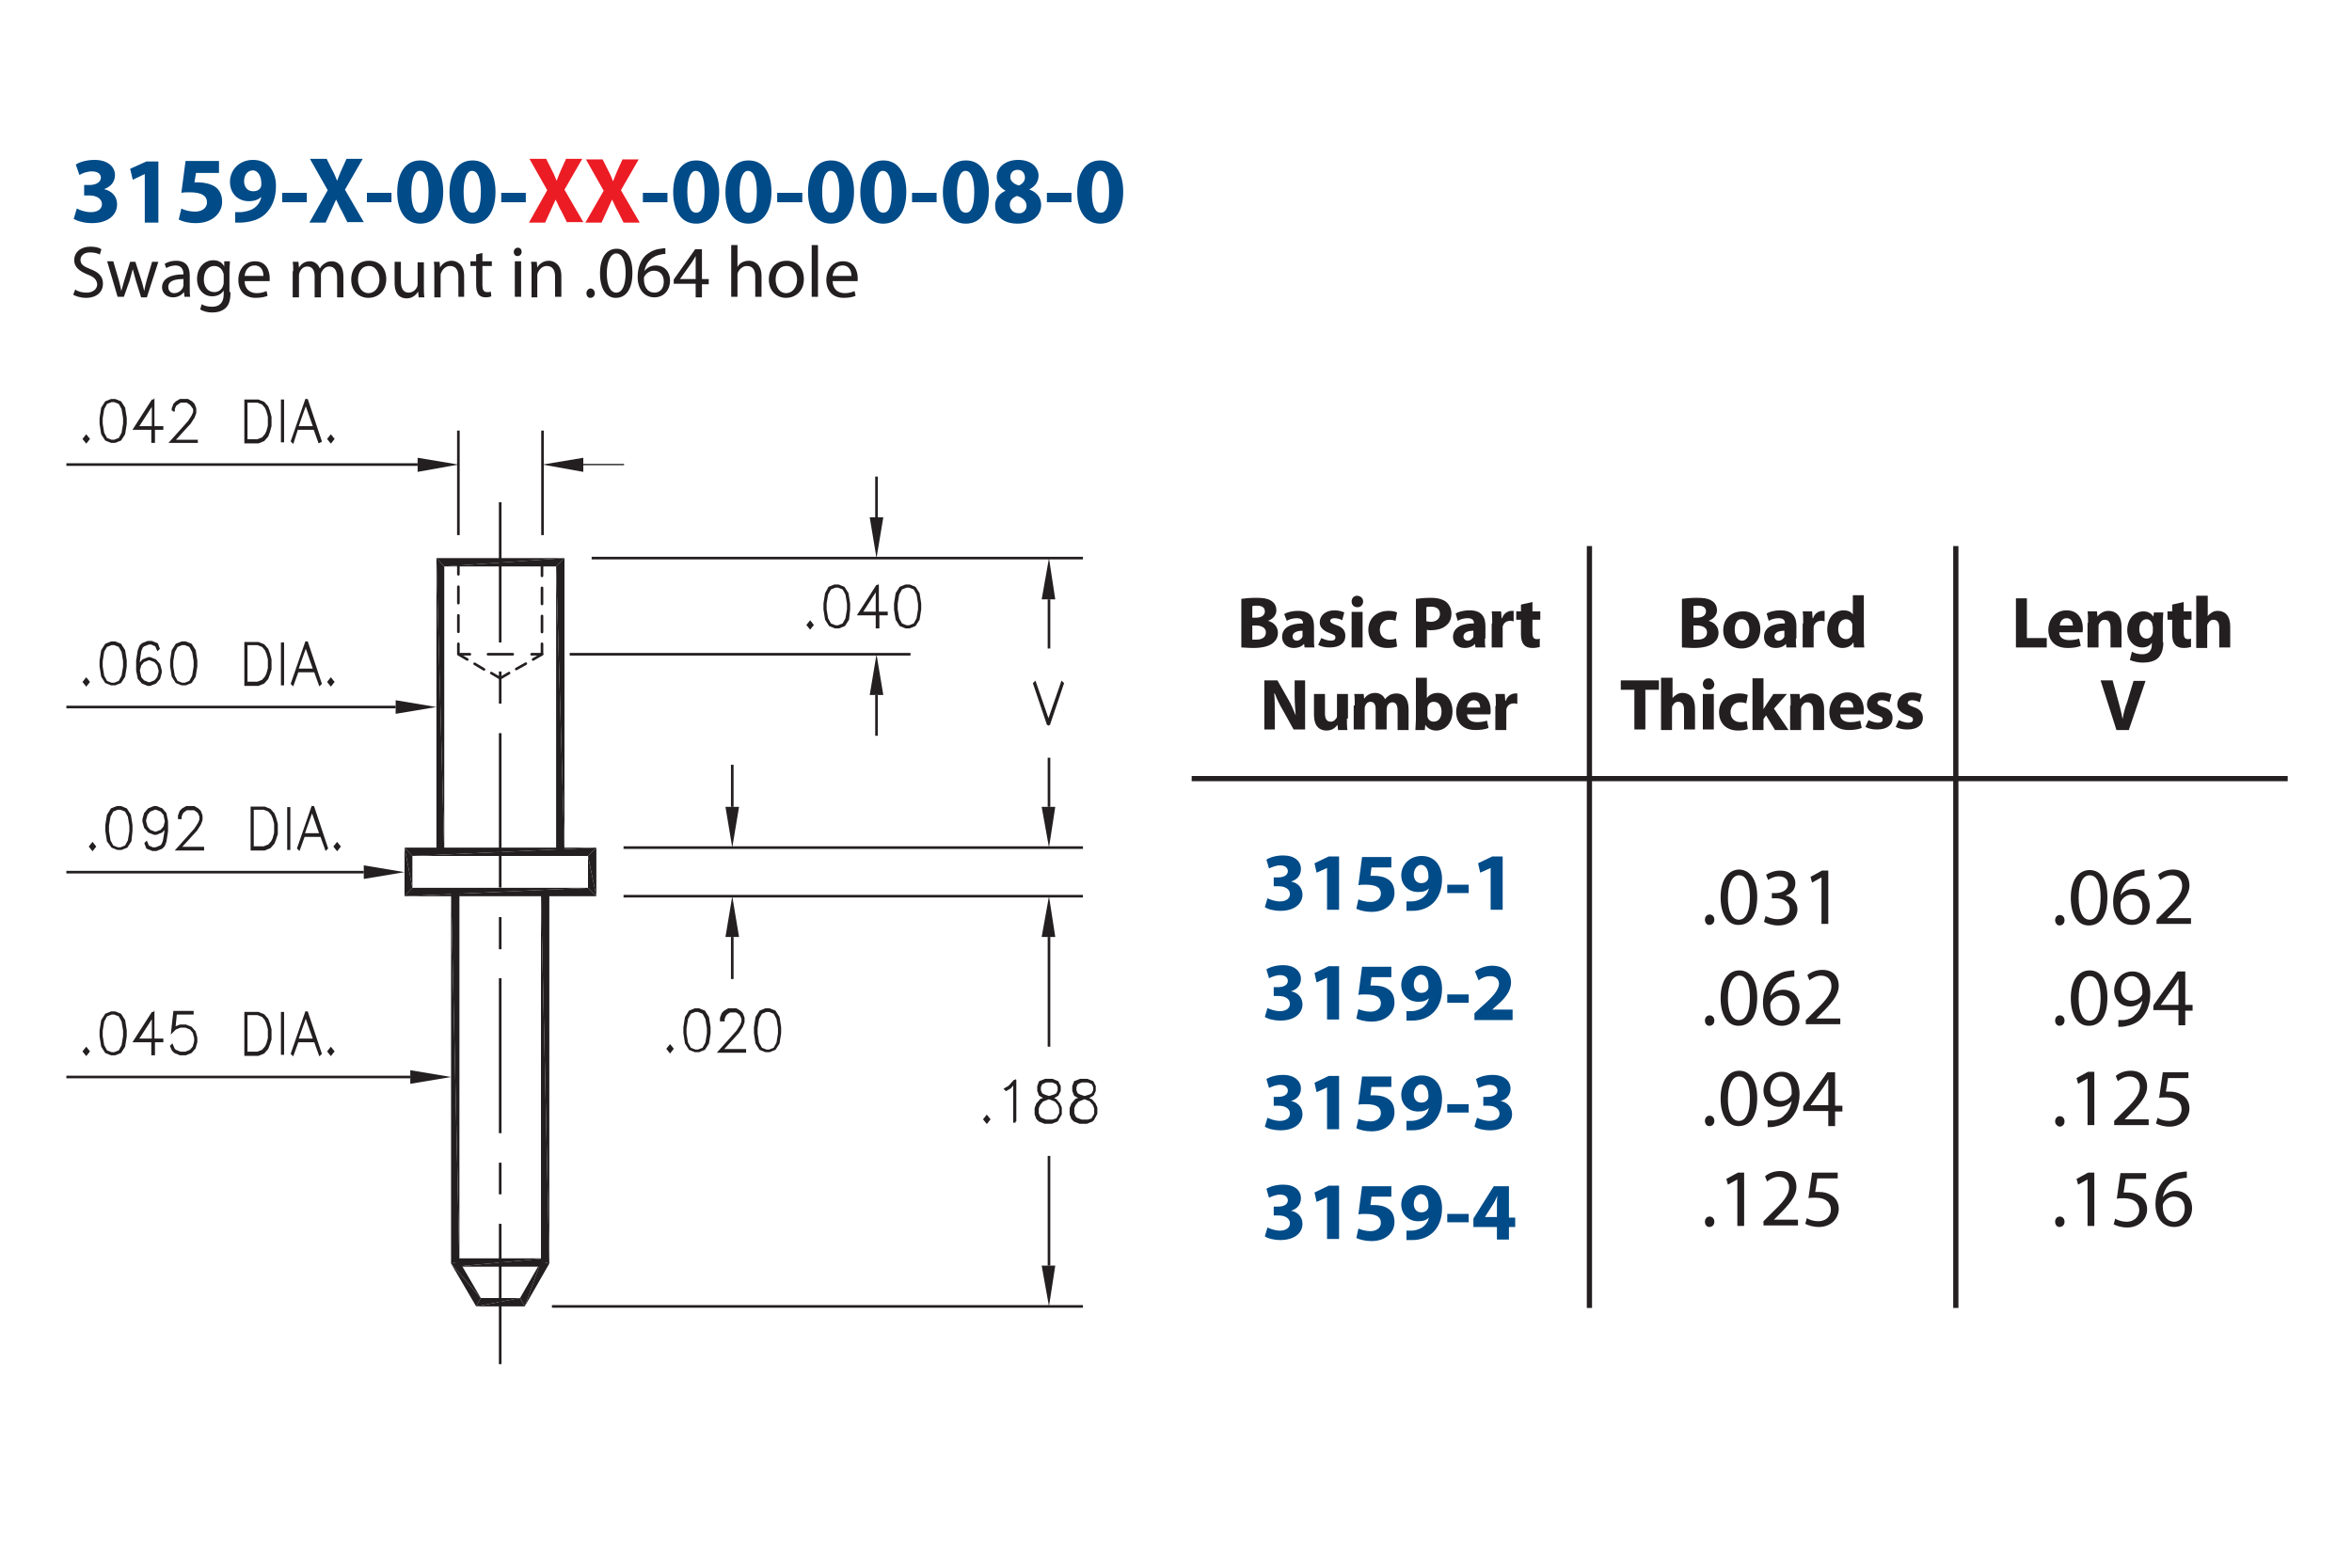 <?xml version="1.0" encoding="utf-8"?>
<!-- Generator: Adobe Illustrator 15.1.0, SVG Export Plug-In  -->
<!DOCTYPE svg PUBLIC "-//W3C//DTD SVG 1.1//EN" "http://www.w3.org/Graphics/SVG/1.1/DTD/svg11.dtd">
<svg version="1.1"
	 xmlns="http://www.w3.org/2000/svg" xmlns:xlink="http://www.w3.org/1999/xlink" xmlns:a="http://ns.adobe.com/AdobeSVGViewerExtensions/3.0/"
	 x="0px" y="0px" width="450px" height="300px" viewBox="-12.7 -27.5 450 300" style="enable-background:new -12.7 -27.5 450 300;"
	 xml:space="preserve">
<style type="text/css">
<![CDATA[
	.st0{clip-path:url(#SVGID_4_);fill:none;stroke:#231F20;}
	.st1{fill:none;stroke:#231F20;stroke-width:0.5;stroke-linecap:round;stroke-linejoin:round;stroke-dasharray:2.098,1.573;}
	.st2{font-size:10.5;}
	.st3{fill:none;stroke:#231F20;stroke-width:0.5;stroke-linecap:round;stroke-linejoin:round;}
	.st4{fill:none;stroke:#231F20;stroke-width:0.5;stroke-linecap:round;stroke-linejoin:round;stroke-dasharray:2.098,1.574;}
	.st5{clip-path:url(#SVGID_12_);fill:none;stroke:#231F20;}
	.st6{fill:#EC1C24;}
	.st7{fill:#231F20;}
	.st8{font-size:15.75;}
	.st9{fill:none;stroke:#231F20;stroke-width:0.5;stroke-linecap:round;stroke-linejoin:round;stroke-dasharray:3.135,2.351;}
	.st10{clip-path:url(#SVGID_8_);fill:none;stroke:#231F20;}
	.st11{font-family:'MyriadPro-Regular';}
	.st12{fill:none;stroke:#231F20;stroke-width:0.5;stroke-miterlimit:10;}
	.st13{clip-path:url(#SVGID_10_);fill:none;stroke:#231F20;}
	.st14{fill-rule:evenodd;clip-rule:evenodd;fill:#231F20;}
	.st15{fill:none;stroke:#231F20;stroke-width:0.5;stroke-linecap:round;stroke-linejoin:round;stroke-dasharray:4.733,3.55;}
	.st16{fill:none;stroke:#231F20;stroke-width:0.25;stroke-miterlimit:10;}
	.st17{fill:#231F20;stroke:#231F20;stroke-width:0.5;}
	.st18{clip-path:url(#SVGID_6_);fill:none;stroke:#231F20;}
	.st19{fill:#004B88;}
	.st20{fill:none;stroke:#231F20;stroke-width:0.5;stroke-linecap:round;stroke-linejoin:round;stroke-dasharray:3.073,2.305;}
	.st21{font-size:14;}
	.st22{font-size:18;}
	.st23{clip-path:url(#SVGID_5_);fill:none;stroke:#231F20;}
	.st24{font-family:'RomanS';}
	.st25{font-family:'MyriadPro-Bold';}
]]>
</style>
<defs>
</defs>
<polyline class="st12" points="92.9,222.5 194.4,222.5 194.5,222.5 "/>
<polyline class="st12" points="96.3,97.7 161.5,97.7 161.5,97.7 "/>
<polygon class="st14" points="98.9,60.1 98.9,62.8 91.1,61.4 "/>
<polygon class="st14" points="101.4,134.7 99.8,136.3 101.4,144 "/>
<polygon class="st14" points="99.8,136.3 101.4,144 99.8,142.4 "/>
<polygon class="st14" points="101.4,144 99.8,142.4 64.7,144 "/>
<polygon class="st14" points="99.8,142.4 64.7,144 66.2,142.4 "/>
<polygon class="st14" points="64.7,144 66.2,142.4 64.7,134.7 "/>
<polygon class="st14" points="66.2,142.4 64.7,134.7 66.2,136.3 "/>
<polygon class="st14" points="64.7,134.7 66.2,136.3 101.4,134.7 "/>
<polygon class="st14" points="66.2,136.3 101.4,134.7 99.8,136.3 "/>
<polygon class="st14" points="92.4,143.2 90.8,143.2 92.4,214.3 "/>
<polygon class="st14" points="90.8,143.2 92.4,214.3 90.8,213.9 "/>
<polygon class="st14" points="92.4,214.3 90.8,213.9 87.7,222.5 "/>
<polygon class="st14" points="90.8,213.9 87.7,222.5 86.8,220.9 "/>
<polygon class="st14" points="87.7,222.5 86.8,220.9 78.4,222.5 "/>
<polygon class="st14" points="86.8,220.9 78.4,222.5 79.3,220.9 "/>
<polygon class="st14" points="78.4,222.5 79.3,220.9 73.6,214.3 "/>
<polygon class="st14" points="79.3,220.9 73.6,214.3 75.2,213.9 "/>
<polygon class="st14" points="73.6,214.3 75.2,213.9 73.6,143.2 "/>
<polygon class="st14" points="75.2,213.9 73.6,143.2 75.2,143.2 "/>
<polyline class="st12" points="83,68.6 83,95.2 83.1,95.2 "/>
<polyline class="st12" points="83,101 83,106.9 83.1,106.9 "/>
<polyline class="st12" points="83,112.8 83,142.1 83.1,142.1 "/>
<polyline class="st12" points="83,148 83,153.9 83.1,153.9 "/>
<polyline class="st12" points="83,159.7 83,189.1 83.1,189.1 "/>
<polyline class="st12" points="83,195 83,200.8 83.1,200.8 "/>
<polyline class="st12" points="83,206.7 83,233.3 83.1,233.3 "/>
<polyline class="st12" points="65.8,178.6 0,178.6 0,178.6 "/>
<polygon class="st14" points="65.8,179.9 65.8,177.3 73.6,178.6 "/>
<polygon class="st14" points="74.4,213.3 74.4,214.9 91.6,213.3 "/>
<polygon class="st14" points="74.4,214.9 91.6,213.3 91.6,214.9 "/>
<polyline class="st12" points="67.2,61.4 0,61.4 0,61.4 "/>
<polyline class="st12" points="63,107.8 0,107.8 0,107.8 "/>
<polyline class="st12" points="56.9,139.4 0,139.4 0,139.4 "/>
<polygon class="st14" points="63,109.1 63,106.5 70.8,107.8 "/>
<polygon class="st14" points="56.9,140.7 56.9,138.1 64.7,139.4 "/>
<polygon class="st14" points="70.8,135.5 72.3,135.5 70.8,79.3 "/>
<polygon class="st14" points="72.3,135.5 70.8,79.3 72.3,80.9 "/>
<polygon class="st14" points="70.8,79.3 72.3,80.9 95.3,79.3 "/>
<polygon class="st14" points="72.3,80.9 95.3,79.3 93.7,80.9 "/>
<polygon class="st14" points="95.3,79.3 93.7,80.9 95.3,135.5 "/>
<polygon class="st14" points="93.7,80.9 95.3,135.5 93.7,135.5 "/>
<polyline class="st16" points="74.9,80.1 75.1,80.1 75.1,80.1 "/>
<polyline class="st12" points="75,74.9 75,54.9 75,54.9 "/>
<polygon class="st14" points="67.2,62.8 67.2,60.1 75,61.4 "/>
<polyline class="st12" points="91.1,74.9 91.1,54.9 91.1,54.9 "/>
<polygon class="st14" points="186.6,151.8 189.2,151.8 188,144 "/>
<polygon class="st14" points="126.1,151.8 128.7,151.8 127.4,144 "/>
<polyline class="st12" points="127.4,151.8 127.4,159.6 127.5,159.6 "/>
<polyline class="st12" points="188,214.7 188,193.7 188,193.7 "/>
<polygon class="st14" points="186.6,214.7 189.2,214.7 188,222.5 "/>
<polyline class="st12" points="188,151.8 188,172.8 188,172.8 "/>
<polyline class="st12" points="106.6,144 194.4,144 194.5,144 "/>
<polyline class="st12" points="106.6,134.7 194.4,134.7 194.5,134.7 "/>
<polyline class="st12" points="100.5,79.3 194.4,79.3 194.5,79.3 "/>
<polygon class="st14" points="126.1,126.9 128.7,126.9 127.4,134.7 "/>
<polyline class="st12" points="127.4,126.9 127.4,119.1 127.5,119.1 "/>
<polyline class="st12" points="155,105.5 155,113.3 155,113.3 "/>
<polygon class="st14" points="153.7,105.5 156.3,105.5 155,97.7 "/>
<polyline class="st16" points="98.9,61.4 106.7,61.4 106.7,61.4 "/>
<polygon class="st14" points="153.7,71.5 156.3,71.5 155,79.3 "/>
<polyline class="st12" points="155,71.5 155,63.7 155,63.7 "/>
<polygon class="st14" points="186.6,87.2 189.2,87.2 188,79.3 "/>
<polygon class="st14" points="186.6,126.9 189.2,126.9 188,134.7 "/>
<polyline class="st12" points="188,126.9 188,117.5 188,117.5 "/>
<polyline class="st12" points="188,87.2 188,96.6 188,96.6 "/>
<g>
	<g>
		<line class="st3" x1="91" y1="80.7" x2="91" y2="82.7"/>
		<line class="st20" x1="91" y1="85" x2="91" y2="94.6"/>
		<polyline class="st3" points="91,95.7 91,97.7 89.3,98.7 		"/>
		<line class="st4" x1="87.9" y1="99.5" x2="85.4" y2="100.9"/>
		<polyline class="st3" points="84.7,101.3 83,102.3 81.3,101.3 		"/>
		<line class="st1" x1="79.9" y1="100.6" x2="77.4" y2="99.1"/>
		<polyline class="st3" points="76.7,98.7 75,97.7 75,95.7 		"/>
		<line class="st9" x1="75" y1="93.4" x2="75" y2="83.6"/>
		<line class="st3" x1="75" y1="82.4" x2="75" y2="80.4"/>
	</g>
</g>
<g>
	<g>
		<line class="st3" x1="91" y1="97.7" x2="89" y2="97.7"/>
		<line class="st15" x1="85.4" y1="97.7" x2="78.9" y2="97.7"/>
		<line class="st3" x1="77.2" y1="97.7" x2="75.2" y2="97.7"/>
	</g>
</g>
<g>
	<path class="st17" d="M5,135l-0.4-0.5L5,134l0.4,0.5L5,135z"/>
	<path class="st17" d="M12.2,133.4l-0.7,1.1l-1,0.4H9.8l-1-0.4L8,133.4l-0.3-1.9v-1.1l0.3-1.9l0.7-1.1l1-0.4h0.7l1,0.4l0.7,1.1
		l0.3,1.9v1.1L12.2,133.4z M12,133.4l0.3-1.8v-1.1l-0.3-1.8l-0.6-1.1l-1-0.4H9.8l-1,0.4l-0.6,1.1l-0.3,1.8v1.1l0.3,1.8l0.6,1.1
		l1,0.4h0.6l1-0.4L12,133.4z"/>
	<path class="st17" d="M19.1,130.2l-0.2,0.6l-0.7,0.8l-1,0.4h-0.4l-1-0.4l-0.7-0.8l-0.3-1.1v-0.4l0.3-1.1l0.7-0.8l1-0.4h0.4l1,0.4
		l0.7,0.8l0.3,1.5v1.9l-0.3,1.9l-0.3,0.8l-0.4,0.4l-1,0.4h-0.7l-1-0.4l-0.3-0.8l0.1-0.1l0.3,0.7l0.9,0.4h0.6l1-0.4l0.3-0.3l0.3-0.7
		l0.3-1.8V130.2z M19.1,129.7l-0.3-1.4l-0.6-0.7l-1-0.4h-0.3l-1,0.4l-0.6,0.7l-0.3,1.1v0.3l0.3,1.1l0.6,0.7l1,0.4h0.3l1-0.4l0.6-0.7
		L19.1,129.7z"/>
	<path class="st17" d="M21.6,129v-0.4l0.3-0.8l0.4-0.4l0.7-0.4h1.4l0.7,0.4l0.4,0.4l0.3,0.8v0.8l-0.3,0.8l-0.7,1.1l-3.2,3.5h4.5v0.2
		h-4.8l3.4-3.8l0.7-1.1l0.3-0.7v-0.7l-0.3-0.7l-0.3-0.3l-0.6-0.4H23l-0.6,0.4l-0.3,0.3l-0.3,0.7v0.3H21.6z"/>
	<path class="st17" d="M39.9,133l-0.3,0.8l-0.7,0.8l-1,0.4h-2.4v-7.9h2.4l1,0.4l0.7,0.8l0.3,0.8l0.3,1.1v1.9L39.9,133z M39.7,133
		l0.3-1.1v-1.8l-0.3-1.1l-0.3-0.7l-0.6-0.7l-1-0.4h-2.2v7.5h2.2l1-0.4l0.6-0.7L39.7,133z"/>
	<path class="st17" d="M42.5,134.9v-7.7h0.1v7.7H42.5z"/>
	<path class="st17" d="M49.8,134.8l-0.1,0.1l-0.9-2.5h-3.4l-0.9,2.5l-0.1-0.1l2.7-7.8h0.1L49.8,134.8z M48.7,132.2l-1.7-4.8
		l-1.7,4.8H48.7z"/>
	<path class="st17" d="M51.8,135l-0.4-0.5l0.4-0.5l0.4,0.5L51.8,135z"/>
</g>
<g>
	<path class="st17" d="M142.3,92.6l-0.4-0.5l0.4-0.5l0.4,0.5L142.3,92.6z"/>
	<path class="st17" d="M149.5,91l-0.7,1.1l-1,0.4h-0.7l-1-0.4l-0.7-1.1l-0.3-1.9V88l0.3-1.9L146,85l1-0.4h0.7l1,0.4l0.7,1.1l0.3,1.9
		v1.1L149.5,91z M149.3,90.9l0.3-1.8v-1.1l-0.3-1.8l-0.6-1.1l-1-0.4h-0.6l-1,0.4l-0.6,1.1l-0.3,1.8v1.1l0.3,1.8l0.6,1.1l1,0.4h0.6
		l1-0.4L149.3,90.9z"/>
	<path class="st17" d="M155.3,89.8h1.6V90h-1.6v2.5h-0.2V90h-3.4l3.4-5.3h0.1V89.8z M155.1,89.8V85l-3.1,4.8H155.1z"/>
	<path class="st17" d="M163,91l-0.7,1.1l-1,0.4h-0.7l-1-0.4l-0.7-1.1l-0.3-1.9V88l0.3-1.9l0.7-1.1l1-0.4h0.7l1,0.4l0.7,1.1l0.3,1.9
		v1.1L163,91z M162.9,90.9l0.3-1.8v-1.1l-0.3-1.8l-0.6-1.1l-1-0.4h-0.6l-1,0.4l-0.6,1.1l-0.3,1.8v1.1l0.3,1.8l0.6,1.1l1,0.4h0.6
		l1-0.4L162.9,90.9z"/>
</g>
<g>
	<path class="st17" d="M176.1,187.2l-0.4-0.5l0.4-0.5l0.4,0.5L176.1,187.2z"/>
	<path class="st17" d="M181.6,187.1h-0.2v-7.5l-0.9,1l-0.7,0.4l-0.1-0.1l0.7-0.4l1-1.1h0.1V187.1z"/>
	<path class="st17" d="M187.7,182.6l-0.7-0.2l-0.7-0.4l-0.3-0.8v-0.8l0.3-0.8l1-0.4h1.3l1,0.4l0.4,0.8v0.8l-0.4,0.8l-0.7,0.4
		l-0.7,0.2l0,0l1,0.4l0.7,0.8l0.3,0.8v1.1l-0.7,1.2l-1,0.4h-1.3l-1-0.4l-0.4-0.4l-0.3-0.8v-1.1l0.3-0.8l0.7-0.8L187.7,182.6z
		 M189.6,186.7l0.6-1.1v-1.1l-0.3-0.7l-0.6-0.7l-1-0.4l-0.3-0.1l-0.3,0.1l-1,0.4l-0.6,0.7l-0.3,0.7v1.1l0.3,0.7l0.3,0.3l1,0.4h1.3
		L189.6,186.7z M188,182.5l1-0.3l0.6-0.3l0.3-0.7v-0.7l-0.3-0.7l-0.9-0.4h-1.3l-0.9,0.4l-0.3,0.7v0.7l0.3,0.7l0.6,0.3L188,182.5z"/>
	<path class="st17" d="M194.4,182.6l-0.7-0.2L193,182l-0.3-0.8v-0.8l0.3-0.8l1-0.4h1.3l1,0.4l0.4,0.8v0.8l-0.4,0.8l-0.7,0.4
		l-0.7,0.2l0,0l1,0.4l0.7,0.8l0.3,0.8v1.1l-0.7,1.2l-1,0.4h-1.3l-1-0.4l-0.4-0.4l-0.3-0.8v-1.1l0.3-0.8l0.7-0.8L194.4,182.6z
		 M196.4,186.7l0.6-1.1v-1.1l-0.3-0.7l-0.6-0.7l-1-0.4l-0.3-0.1l-0.3,0.1l-1,0.4l-0.6,0.7l-0.3,0.7v1.1l0.3,0.7l0.3,0.3l1,0.4h1.3
		L196.4,186.7z M194.8,182.5l1-0.3l0.6-0.3l0.3-0.7v-0.7l-0.3-0.7l-0.9-0.4h-1.3l-0.9,0.4l-0.3,0.7v0.7l0.3,0.7l0.6,0.3L194.8,182.5
		z"/>
</g>
<g>
	<path class="st17" d="M115.5,173.7l-0.4-0.5l0.4-0.5l0.4,0.5L115.5,173.7z"/>
	<path class="st17" d="M122.7,172.1l-0.7,1.1l-1,0.4h-0.7l-1-0.4l-0.7-1.1l-0.3-1.9v-1.1l0.3-1.9l0.7-1.1l1-0.4h0.7l1,0.4l0.7,1.1
		l0.3,1.9v1.1L122.7,172.1z M122.5,172.1l0.3-1.8v-1.1l-0.3-1.8l-0.6-1.1l-1-0.4h-0.6l-1,0.4l-0.6,1.1l-0.3,1.8v1.1l0.3,1.8l0.6,1.1
		l1,0.4h0.6l1-0.4L122.5,172.1z"/>
	<path class="st17" d="M125.3,167.7v-0.4l0.3-0.8l0.4-0.4l0.7-0.4h1.4l0.7,0.4l0.4,0.4l0.3,0.8v0.8l-0.3,0.8l-0.7,1.1l-3.2,3.5h4.5
		v0.2h-4.8l3.4-3.8l0.7-1.1l0.3-0.7v-0.7l-0.3-0.7l-0.3-0.3l-0.6-0.4h-1.3l-0.6,0.4l-0.3,0.3l-0.3,0.7v0.3H125.3z"/>
	<path class="st17" d="M136.2,172.1l-0.7,1.1l-1,0.4h-0.7l-1-0.4l-0.7-1.1l-0.3-1.9v-1.1l0.3-1.9l0.7-1.1l1-0.4h0.7l1,0.4l0.7,1.1
		l0.3,1.9v1.1L136.2,172.1z M136.1,172.1l0.3-1.8v-1.1l-0.3-1.8l-0.6-1.1l-1-0.4h-0.6l-1,0.4l-0.6,1.1l-0.3,1.8v1.1l0.3,1.8l0.6,1.1
		l1,0.4h0.6l1-0.4L136.1,172.1z"/>
</g>
<g>
	<path class="st17" d="M190.6,103.3L188,111h-0.2l-2.6-7.7l0.1-0.1l2.6,7.5l2.6-7.5L190.6,103.3z"/>
</g>
<g>
	<path class="st17" d="M3.8,174.2l-0.4-0.5l0.4-0.5l0.4,0.5L3.8,174.2z"/>
	<path class="st17" d="M11,172.7l-0.7,1.1l-1,0.4H8.6l-1-0.4l-0.7-1.1l-0.3-1.9v-1.1l0.3-1.9l0.7-1.1l1-0.4h0.7l1,0.4l0.7,1.1
		l0.3,1.9v1.1L11,172.7z M10.8,172.6l0.3-1.8v-1.1l-0.3-1.8l-0.6-1.1l-1-0.4H8.6l-1,0.4L7,167.9l-0.3,1.8v1.1l0.3,1.8l0.6,1.1l1,0.4
		h0.6l1-0.4L10.8,172.6z"/>
	<path class="st17" d="M16.7,171.5h1.6v0.2h-1.6v2.5h-0.2v-2.5h-3.4l3.4-5.3h0.1V171.5z M16.6,171.5v-4.8l-3.1,4.8H16.6z"/>
	<path class="st17" d="M20.2,172.6l0.3,0.7l0.3,0.3l1,0.4h1l1-0.4l0.6-0.7l0.3-1.1v-0.7l-0.3-1.1l-0.6-0.7l-1-0.4h-1l-1,0.4
		l-0.5,0.5l0.4-3.6h3.4v0.2h-3.2l-0.3,3l0.2-0.2l1-0.4h1l1,0.4l0.7,0.8l0.3,1.1v0.8l-0.3,1.1l-0.7,0.8l-1,0.4h-1l-1-0.4l-0.4-0.4
		l-0.3-0.7L20.2,172.6z"/>
	<path class="st17" d="M38.7,172.3l-0.3,0.8l-0.7,0.8l-1,0.4h-2.4v-7.9h2.4l1,0.4l0.7,0.8l0.3,0.8l0.3,1.1v1.9L38.7,172.3z
		 M38.5,172.3l0.3-1.1v-1.8l-0.3-1.1l-0.3-0.7l-0.6-0.7l-1-0.4h-2.2v7.5h2.2l1-0.4l0.6-0.7L38.5,172.3z"/>
	<path class="st17" d="M41.3,174.1v-7.7h0.1v7.7H41.3z"/>
	<path class="st17" d="M48.6,174.1l-0.1,0.1l-0.9-2.5h-3.4l-0.9,2.5l-0.1-0.1l2.7-7.8h0.1L48.6,174.1z M47.5,171.5l-1.7-4.8
		l-1.7,4.8H47.5z"/>
	<path class="st17" d="M50.6,174.2l-0.4-0.5l0.4-0.5l0.4,0.5L50.6,174.2z"/>
</g>
<g>
	<path class="st17" d="M3.8,103.5L3.4,103l0.4-0.5l0.4,0.5L3.8,103.5z"/>
	<path class="st17" d="M11,101.9l-0.7,1.1l-1,0.4H8.6l-1-0.4l-0.7-1.1l-0.3-1.9v-1.1l0.3-1.9l0.7-1.1l1-0.4h0.7l1,0.4l0.7,1.1
		l0.3,1.9v1.1L11,101.9z M10.8,101.9l0.3-1.8V99l-0.3-1.8l-0.6-1.1l-1-0.4H8.6l-1,0.4L7,97.1L6.7,99v1.1l0.3,1.8l0.6,1.1l1,0.4h0.6
		l1-0.4L10.8,101.9z"/>
	<path class="st17" d="M13.8,100.3l0.2-0.6l0.7-0.8l1-0.4H16l1,0.4l0.7,0.8l0.3,1.1v0.4l-0.3,1.1l-0.7,0.8l-1,0.4h-0.4l-1-0.4
		l-0.7-0.8l-0.3-1.5v-1.9l0.3-1.9l0.3-0.8l0.4-0.4l1-0.4h0.7l1,0.4l0.3,0.8l-0.1,0.1l-0.3-0.7l-0.9-0.4h-0.6l-1,0.4l-0.3,0.3
		l-0.3,0.7L13.8,99V100.3z M13.8,100.8l0.3,1.4l0.6,0.7l1,0.4H16l1-0.4l0.6-0.7l0.3-1.1v-0.3l-0.3-1.1L17,99l-1-0.4h-0.3l-1,0.4
		l-0.6,0.7L13.8,100.8z"/>
	<path class="st17" d="M24.5,101.9l-0.7,1.1l-1,0.4h-0.7l-1-0.4l-0.7-1.1l-0.3-1.9v-1.1l0.3-1.9l0.7-1.1l1-0.4h0.7l1,0.4l0.7,1.1
		l0.3,1.9v1.1L24.5,101.9z M24.3,101.9l0.3-1.8V99l-0.3-1.8l-0.6-1.1l-1-0.4h-0.6l-1,0.4l-0.6,1.1L20.2,99v1.1l0.3,1.8l0.6,1.1
		l1,0.4h0.6l1-0.4L24.3,101.9z"/>
	<path class="st17" d="M38.7,101.5l-0.3,0.8l-0.7,0.8l-1,0.4h-2.4v-7.9h2.4l1,0.4l0.7,0.8l0.3,0.8l0.3,1.1v1.9L38.7,101.5z
		 M38.5,101.5l0.3-1.1v-1.8l-0.3-1.1l-0.3-0.7l-0.6-0.7l-1-0.4h-2.2v7.5h2.2l1-0.4l0.6-0.7L38.5,101.5z"/>
	<path class="st17" d="M41.3,103.4v-7.7h0.1v7.7H41.3z"/>
	<path class="st17" d="M48.6,103.3l-0.1,0.1l-0.9-2.5h-3.4l-0.9,2.5l-0.1-0.1l2.7-7.8h0.1L48.6,103.3z M47.5,100.7l-1.7-4.8
		l-1.7,4.8H47.5z"/>
	<path class="st17" d="M50.6,103.5l-0.4-0.5l0.4-0.5l0.4,0.5L50.6,103.5z"/>
</g>
<g>
	<path class="st17" d="M3.8,57l-0.4-0.5l0.4-0.5l0.4,0.5L3.8,57z"/>
	<path class="st17" d="M11,55.5l-0.7,1.1l-1,0.4H8.6l-1-0.4l-0.7-1.1l-0.3-1.9v-1.1l0.3-1.9l0.7-1.1l1-0.4h0.7l1,0.4l0.7,1.1
		l0.3,1.9v1.1L11,55.5z M10.8,55.4l0.3-1.8v-1.1l-0.3-1.8l-0.6-1.1l-1-0.4H8.6l-1,0.4L7,50.7l-0.3,1.8v1.1L7,55.4l0.6,1.1l1,0.4h0.6
		l1-0.4L10.8,55.4z"/>
	<path class="st17" d="M16.7,54.3h1.6v0.2h-1.6v2.5h-0.2v-2.5h-3.4l3.4-5.3h0.1V54.3z M16.6,54.3v-4.8l-3.1,4.8H16.6z"/>
	<path class="st17" d="M20.4,51.1v-0.4l0.3-0.8l0.4-0.4l0.7-0.4h1.4l0.7,0.4l0.4,0.4l0.3,0.8v0.8l-0.3,0.8l-0.7,1.1l-3.2,3.5h4.5V57
		h-4.8l3.4-3.8l0.7-1.1l0.3-0.7v-0.7L24,50l-0.3-0.3l-0.6-0.4h-1.3l-0.6,0.4L20.8,50l-0.3,0.7v0.3H20.4z"/>
	<path class="st17" d="M38.7,55.1l-0.3,0.8l-0.7,0.8l-1,0.4h-2.4v-7.9h2.4l1,0.4l0.7,0.8l0.3,0.8l0.3,1.1V54L38.7,55.1z M38.5,55.1
		l0.3-1.1v-1.8l-0.3-1.1l-0.3-0.7l-0.6-0.7l-1-0.4h-2.2v7.5h2.2l1-0.4l0.6-0.7L38.5,55.1z"/>
	<path class="st17" d="M41.3,56.9v-7.7h0.1v7.7H41.3z"/>
	<path class="st17" d="M48.6,56.9L48.4,57l-0.9-2.5h-3.4L43.3,57l-0.1-0.1l2.7-7.8h0.1L48.6,56.9z M47.5,54.3l-1.7-4.8l-1.7,4.8
		H47.5z"/>
	<path class="st17" d="M50.6,57l-0.4-0.5l0.4-0.5l0.4,0.5L50.6,57z"/>
</g>
<g>
	<path class="st19" d="M2,12.4c0.5,0.3,1.6,0.7,2.7,0.7c1.4,0,2.1-0.7,2.1-1.5c0-1.2-1.2-1.7-2.4-1.7H3.4v-2h1.1
		c0.9,0,2.1-0.4,2.1-1.4c0-0.7-0.6-1.2-1.7-1.2c-1,0-2,0.4-2.4,0.7L1.8,4c0.7-0.5,2.1-0.9,3.6-0.9c2.5,0,3.9,1.3,3.9,2.9
		c0,1.2-0.7,2.2-2.1,2.7v0c1.4,0.3,2.5,1.3,2.5,2.9c0,2.1-1.8,3.6-4.8,3.6c-1.5,0-2.8-0.4-3.5-0.8L2,12.4z"/>
	<path class="st19" d="M15,5.8L15,5.8l-2.3,1.1l-0.5-2.1l3.1-1.4h2.3v11.7H15V5.8z"/>
	<path class="st19" d="M29.3,5.6h-4.5l-0.3,1.8c0.3,0,0.5,0,0.8,0c1.1,0,2.3,0.3,3.1,0.8c0.9,0.6,1.4,1.6,1.4,2.9
		c0,2.2-1.9,4.1-5,4.1c-1.4,0-2.6-0.3-3.3-0.7l0.5-2.1c0.5,0.3,1.6,0.6,2.6,0.6c1.1,0,2.3-0.5,2.3-1.8c0-1.2-1-1.9-3.3-1.9
		c-0.6,0-1.1,0-1.6,0.1l0.8-6.1h6.4V5.6z"/>
	<path class="st19" d="M32.3,13.1c0.4,0,0.6,0,1.2,0c0.8-0.1,1.7-0.3,2.3-0.7c0.8-0.5,1.3-1.3,1.5-2.2l0,0C36.7,10.7,36,11,34.9,11
		c-2,0-3.6-1.4-3.6-3.7s1.8-4.2,4.4-4.2c3,0,4.4,2.3,4.4,5c0,2.4-0.8,4.2-2.1,5.4c-1.1,1-2.7,1.5-4.5,1.6c-0.5,0-0.9,0-1.2,0V13.1z
		 M34,7.2c0,1,0.6,1.9,1.7,1.9c0.8,0,1.3-0.3,1.5-0.8c0.1-0.2,0.1-0.4,0.1-0.7c0-1.2-0.5-2.5-1.7-2.5C34.6,5.2,34,6,34,7.2z"/>
	<path class="st19" d="M46,9.4v1.8h-4.7V9.4H46z"/>
	<path class="st19" d="M53.8,15.1l-1.1-2.2c-0.5-0.8-0.7-1.5-1.1-2.2h0c-0.3,0.7-0.6,1.3-1,2.2l-1,2.2h-3.1L50,8.9l-3.4-6h3.2
		l1.1,2.2c0.4,0.7,0.6,1.3,0.9,2h0c0.3-0.8,0.5-1.3,0.8-2l1-2.2h3.1l-3.4,5.9l3.6,6.2H53.8z"/>
	<path class="st19" d="M62.2,9.4v1.8h-4.7V9.4H62.2z"/>
	<path class="st19" d="M72.1,9.2c0,3.6-1.5,6.1-4.4,6.1c-3,0-4.4-2.7-4.4-6c0-3.4,1.4-6.1,4.4-6.1C70.9,3.2,72.1,6,72.1,9.2z
		 M66,9.2c0,2.7,0.6,4,1.7,4c1.1,0,1.6-1.3,1.6-4c0-2.6-0.6-4-1.7-4C66.7,5.2,66,6.5,66,9.2z"/>
	<path class="st19" d="M82.1,9.2c0,3.6-1.5,6.1-4.4,6.1c-3,0-4.4-2.7-4.4-6c0-3.4,1.4-6.1,4.4-6.1C80.8,3.2,82.1,6,82.1,9.2z
		 M76,9.2c0,2.7,0.6,4,1.7,4c1.1,0,1.6-1.3,1.6-4c0-2.6-0.6-4-1.7-4C76.7,5.2,76,6.5,76,9.2z"/>
	<path class="st19" d="M87.9,9.4v1.8h-4.7V9.4H87.9z"/>
	<path class="st6" d="M95.8,15.1l-1.1-2.2c-0.5-0.8-0.7-1.5-1.1-2.2h0c-0.3,0.7-0.6,1.3-1,2.2l-1,2.2h-3.1L92,8.9l-3.4-6h3.2
		l1.1,2.2c0.4,0.7,0.6,1.3,0.9,2h0c0.3-0.8,0.5-1.3,0.8-2l1-2.2h3.1l-3.4,5.9l3.6,6.2H95.8z"/>
	<path class="st6" d="M106.6,15.1l-1.1-2.2c-0.5-0.8-0.7-1.5-1.1-2.2h0c-0.3,0.7-0.6,1.3-1,2.2l-1,2.2h-3.1l3.5-6.1l-3.4-6h3.2
		l1.1,2.2c0.4,0.7,0.6,1.3,0.9,2h0c0.3-0.8,0.5-1.3,0.8-2l1-2.2h3.1l-3.4,5.9l3.6,6.2H106.6z"/>
	<path class="st19" d="M115,9.4v1.8h-4.7V9.4H115z"/>
	<path class="st19" d="M124.9,9.2c0,3.6-1.5,6.1-4.4,6.1c-3,0-4.4-2.7-4.4-6c0-3.4,1.4-6.1,4.4-6.1C123.7,3.2,124.9,6,124.9,9.2z
		 M118.8,9.2c0,2.7,0.6,4,1.7,4c1.1,0,1.6-1.3,1.6-4c0-2.6-0.6-4-1.7-4C119.5,5.2,118.8,6.5,118.8,9.2z"/>
	<path class="st19" d="M134.9,9.2c0,3.6-1.5,6.1-4.4,6.1c-3,0-4.4-2.7-4.4-6c0-3.4,1.4-6.1,4.4-6.1C133.7,3.2,134.9,6,134.9,9.2z
		 M128.8,9.2c0,2.7,0.6,4,1.7,4c1.1,0,1.6-1.3,1.6-4c0-2.6-0.6-4-1.7-4C129.5,5.2,128.8,6.5,128.8,9.2z"/>
	<path class="st19" d="M140.8,9.4v1.8H136V9.4H140.8z"/>
	<path class="st19" d="M150.7,9.2c0,3.6-1.5,6.1-4.4,6.1c-3,0-4.4-2.7-4.4-6c0-3.4,1.4-6.1,4.4-6.1C149.4,3.2,150.7,6,150.7,9.2z
		 M144.6,9.2c0,2.7,0.6,4,1.7,4c1.1,0,1.6-1.3,1.6-4c0-2.6-0.6-4-1.7-4C145.3,5.2,144.6,6.5,144.6,9.2z"/>
	<path class="st19" d="M160.7,9.2c0,3.6-1.5,6.1-4.4,6.1c-3,0-4.4-2.7-4.4-6c0-3.4,1.4-6.1,4.4-6.1C159.4,3.2,160.7,6,160.7,9.2z
		 M154.6,9.2c0,2.7,0.6,4,1.7,4c1.1,0,1.6-1.3,1.6-4c0-2.6-0.6-4-1.7-4C155.3,5.2,154.6,6.5,154.6,9.2z"/>
	<path class="st19" d="M166.5,9.4v1.8h-4.7V9.4H166.5z"/>
	<path class="st19" d="M176.5,9.2c0,3.6-1.5,6.1-4.4,6.1c-3,0-4.4-2.7-4.4-6c0-3.4,1.4-6.1,4.4-6.1C175.2,3.2,176.5,6,176.5,9.2z
		 M170.4,9.2c0,2.7,0.6,4,1.7,4c1.1,0,1.6-1.3,1.6-4c0-2.6-0.6-4-1.7-4C171.1,5.2,170.4,6.5,170.4,9.2z"/>
	<path class="st19" d="M179.7,9c-1.1-0.6-1.7-1.5-1.7-2.6c0-2,1.8-3.3,4.1-3.3c2.7,0,3.9,1.6,3.9,3c0,1-0.5,2-1.7,2.6v0.1
		c1.2,0.4,2.2,1.4,2.2,2.9c0,2.1-1.8,3.6-4.5,3.6c-3,0-4.3-1.7-4.3-3.3C177.6,10.6,178.4,9.6,179.7,9L179.7,9z M183.7,11.9
		c0-1-0.8-1.6-1.8-1.9c-0.9,0.3-1.4,0.9-1.4,1.7c0,0.8,0.6,1.6,1.7,1.6C183,13.4,183.7,12.7,183.7,11.9z M180.6,6.4
		c0,0.8,0.7,1.3,1.6,1.6c0.6-0.2,1.2-0.8,1.2-1.5c0-0.7-0.4-1.5-1.4-1.5C181.1,5,180.6,5.6,180.6,6.4z"/>
	<path class="st19" d="M192.3,9.4v1.8h-4.7V9.4H192.3z"/>
	<path class="st19" d="M202.2,9.2c0,3.6-1.5,6.1-4.4,6.1c-3,0-4.4-2.7-4.4-6c0-3.4,1.4-6.1,4.4-6.1C201,3.2,202.2,6,202.2,9.2z
		 M196.2,9.2c0,2.7,0.6,4,1.7,4c1.1,0,1.6-1.3,1.6-4c0-2.6-0.6-4-1.7-4C196.9,5.2,196.2,6.5,196.2,9.2z"/>
</g>
<g>
	<path class="st7" d="M1.7,27.9c0.5,0.4,1.3,0.6,2.2,0.6c1.2,0,2-0.7,2-1.6C5.8,26,5.3,25.5,4,25c-1.5-0.6-2.5-1.4-2.5-2.7
		c0-1.5,1.2-2.6,3.1-2.6c1,0,1.7,0.2,2.1,0.5l-0.3,1C6,21,5.4,20.8,4.5,20.8c-1.3,0-1.8,0.8-1.8,1.4c0,0.9,0.6,1.3,1.9,1.8
		C6.2,24.6,7,25.4,7,26.8c0,1.5-1.1,2.7-3.3,2.7c-0.9,0-1.9-0.3-2.4-0.6L1.7,27.9z"/>
	<path class="st7" d="M9,22.6L10,26c0.2,0.8,0.4,1.5,0.5,2.2h0c0.2-0.7,0.4-1.4,0.6-2.1l1.1-3.5h1l1.1,3.4c0.3,0.8,0.4,1.5,0.6,2.2
		h0c0.1-0.7,0.3-1.4,0.5-2.2l1-3.4h1.2l-2.2,6.8h-1.1l-1-3.2c-0.2-0.8-0.4-1.4-0.6-2.2h0c-0.2,0.8-0.4,1.5-0.6,2.2L11,29.3H9.8
		l-2-6.8H9z"/>
	<path class="st7" d="M23.6,27.7c0,0.6,0,1.2,0.1,1.6h-1.1l-0.1-0.9h0c-0.4,0.5-1.1,1-2.1,1c-1.4,0-2.1-1-2.1-1.9
		c0-1.6,1.5-2.5,4.1-2.5v-0.1c0-0.5-0.2-1.6-1.5-1.6c-0.6,0-1.3,0.2-1.8,0.5L18.8,23c0.6-0.4,1.4-0.6,2.2-0.6c2.1,0,2.6,1.4,2.6,2.8
		V27.7z M22.4,25.9c-1.3,0-2.9,0.2-2.9,1.5c0,0.8,0.5,1.2,1.1,1.2c0.9,0,1.5-0.6,1.7-1.1c0-0.1,0.1-0.3,0.1-0.4V25.9z"/>
	<path class="st7" d="M31.4,28.4c0,1.6-0.3,2.5-1,3.1c-0.7,0.6-1.6,0.8-2.5,0.8c-0.8,0-1.7-0.2-2.3-0.6l0.3-1c0.4,0.3,1.1,0.5,2,0.5
		c1.3,0,2.2-0.7,2.2-2.4v-0.7h0c-0.4,0.6-1.1,1.1-2.2,1.1c-1.7,0-2.9-1.4-2.9-3.3c0-2.3,1.5-3.6,3.1-3.6c1.2,0,1.8,0.6,2.1,1.2h0
		l0-1h1.1c0,0.5-0.1,1-0.1,1.8V28.4z M30.1,25.2c0-0.2,0-0.4-0.1-0.5c-0.2-0.7-0.8-1.3-1.7-1.3c-1.2,0-2,1-2,2.6
		c0,1.3,0.7,2.4,2,2.4c0.8,0,1.5-0.5,1.7-1.3c0.1-0.2,0.1-0.4,0.1-0.7V25.2z"/>
	<path class="st7" d="M34.1,26.2c0,1.7,1.1,2.4,2.3,2.4c0.9,0,1.4-0.2,1.9-0.4l0.2,0.9c-0.4,0.2-1.2,0.4-2.3,0.4
		c-2.1,0-3.3-1.4-3.3-3.4c0-2,1.2-3.6,3.2-3.6c2.2,0,2.8,1.9,2.8,3.2c0,0.3,0,0.4,0,0.6H34.1z M37.7,25.3c0-0.8-0.3-2-1.7-2
		c-1.3,0-1.8,1.1-1.9,2H37.7z"/>
	<path class="st7" d="M43.4,24.4c0-0.7,0-1.3-0.1-1.8h1.1l0.1,1.1h0c0.4-0.6,1-1.2,2.1-1.2c0.9,0,1.6,0.6,1.9,1.4h0
		c0.2-0.4,0.5-0.7,0.8-0.9c0.4-0.3,0.8-0.5,1.5-0.5c0.9,0,2.2,0.6,2.2,2.9v4h-1.2v-3.8c0-1.3-0.5-2.1-1.5-2.1
		c-0.7,0-1.2,0.5-1.5,1.1c-0.1,0.2-0.1,0.4-0.1,0.6v4.2h-1.2v-4.1c0-1.1-0.5-1.8-1.4-1.8c-0.8,0-1.3,0.6-1.5,1.2
		c-0.1,0.2-0.1,0.4-0.1,0.6v4.1h-1.2V24.4z"/>
	<path class="st7" d="M61.2,25.9c0,2.5-1.8,3.6-3.4,3.6c-1.8,0-3.3-1.3-3.3-3.5c0-2.3,1.5-3.6,3.4-3.6
		C59.9,22.4,61.2,23.8,61.2,25.9z M55.8,26c0,1.5,0.8,2.6,2,2.6c1.2,0,2.1-1.1,2.1-2.6c0-1.1-0.6-2.6-2-2.6
		C56.4,23.4,55.8,24.7,55.8,26z"/>
	<path class="st7" d="M68.4,27.5c0,0.7,0,1.3,0.1,1.9h-1.1l-0.1-1.1h0c-0.3,0.5-1,1.3-2.2,1.3c-1.1,0-2.3-0.6-2.3-3v-4h1.2v3.7
		c0,1.3,0.4,2.2,1.5,2.2c0.8,0,1.4-0.6,1.6-1.1c0.1-0.2,0.1-0.4,0.1-0.6v-4.1h1.2V27.5z"/>
	<path class="st7" d="M70.4,24.4c0-0.7,0-1.3-0.1-1.8h1.1l0.1,1.1h0c0.3-0.6,1.1-1.3,2.2-1.3c0.9,0,2.4,0.6,2.4,2.9v4H75v-3.9
		c0-1.1-0.4-2-1.6-2c-0.8,0-1.4,0.6-1.7,1.3c-0.1,0.2-0.1,0.4-0.1,0.6v4.1h-1.2V24.4z"/>
	<path class="st7" d="M79.6,20.9v1.6h1.8v0.9h-1.8v3.7c0,0.8,0.2,1.3,0.9,1.3c0.3,0,0.5,0,0.7-0.1l0.1,0.9c-0.2,0.1-0.6,0.2-1.1,0.2
		c-0.6,0-1-0.2-1.3-0.5c-0.3-0.4-0.5-1-0.5-1.8v-3.7h-1.1v-0.9h1.1v-1.3L79.6,20.9z"/>
	<path class="st7" d="M87.1,20.7c0,0.4-0.3,0.8-0.8,0.8c-0.4,0-0.7-0.3-0.7-0.8c0-0.4,0.3-0.8,0.8-0.8
		C86.8,19.9,87.1,20.2,87.1,20.7z M85.8,29.3v-6.8H87v6.8H85.8z"/>
	<path class="st7" d="M89,24.4c0-0.7,0-1.3-0.1-1.8h1.1l0.1,1.1h0c0.3-0.6,1.1-1.3,2.2-1.3c0.9,0,2.4,0.6,2.4,2.9v4h-1.2v-3.9
		c0-1.1-0.4-2-1.6-2c-0.8,0-1.4,0.6-1.7,1.3c-0.1,0.2-0.1,0.4-0.1,0.6v4.1H89V24.4z"/>
	<path class="st7" d="M99.5,28.6c0-0.5,0.4-0.9,0.8-0.9s0.8,0.4,0.8,0.9c0,0.5-0.3,0.9-0.9,0.9C99.8,29.5,99.5,29.1,99.5,28.6z"/>
	<path class="st7" d="M108.3,24.7c0,3.1-1.2,4.8-3.2,4.8c-1.8,0-3-1.7-3-4.7c0-3.1,1.3-4.7,3.2-4.7
		C107.2,20.1,108.3,21.8,108.3,24.7z M103.4,24.8c0,2.4,0.7,3.7,1.8,3.7c1.2,0,1.8-1.5,1.8-3.8c0-2.2-0.6-3.7-1.8-3.7
		C104.2,21,103.4,22.4,103.4,24.8z"/>
	<path class="st7" d="M114.7,21.1c-0.3,0-0.6,0-0.9,0.1c-1.9,0.3-3,1.7-3.2,3.2h0c0.4-0.6,1.2-1.1,2.2-1.1c1.6,0,2.7,1.2,2.7,2.9
		c0,1.7-1.1,3.2-3,3.2c-1.9,0-3.2-1.5-3.2-3.9c0-1.8,0.6-3.2,1.5-4.1c0.8-0.7,1.8-1.2,2.9-1.3c0.4-0.1,0.7-0.1,0.9-0.1V21.1z
		 M114.3,26.4c0-1.3-0.7-2.1-1.9-2.1c-0.7,0-1.4,0.4-1.8,1.1c-0.1,0.1-0.1,0.3-0.1,0.5c0,1.5,0.7,2.6,2,2.6
		C113.6,28.5,114.3,27.7,114.3,26.4z"/>
	<path class="st7" d="M120.4,29.3v-2.5h-4.2v-0.8l4.1-5.8h1.3v5.7h1.3v1h-1.3v2.5H120.4z M120.4,25.9v-3c0-0.5,0-1,0-1.4h0
		c-0.3,0.5-0.5,0.9-0.8,1.3l-2.2,3.1v0H120.4z"/>
	<path class="st7" d="M127.2,19.4h1.2v4.2h0c0.2-0.4,0.5-0.7,0.9-0.9c0.4-0.2,0.8-0.3,1.3-0.3c0.9,0,2.4,0.6,2.4,2.9v4h-1.2v-3.9
		c0-1.1-0.4-2-1.6-2c-0.8,0-1.4,0.6-1.7,1.2c-0.1,0.2-0.1,0.4-0.1,0.6v4.1h-1.2V19.4z"/>
	<path class="st7" d="M141.1,25.9c0,2.5-1.8,3.6-3.4,3.6c-1.8,0-3.3-1.3-3.3-3.5c0-2.3,1.5-3.6,3.4-3.6
		C139.8,22.4,141.1,23.8,141.1,25.9z M135.7,26c0,1.5,0.8,2.6,2,2.6c1.2,0,2.1-1.1,2.1-2.6c0-1.1-0.6-2.6-2-2.6
		C136.3,23.4,135.7,24.7,135.7,26z"/>
	<path class="st7" d="M142.6,19.4h1.2v9.9h-1.2V19.4z"/>
	<path class="st7" d="M146.6,26.2c0,1.7,1.1,2.4,2.3,2.4c0.9,0,1.4-0.2,1.9-0.4l0.2,0.9c-0.4,0.2-1.2,0.4-2.3,0.4
		c-2.1,0-3.3-1.4-3.3-3.4c0-2,1.2-3.6,3.2-3.6c2.2,0,2.8,1.9,2.8,3.2c0,0.3,0,0.4,0,0.6H146.6z M150.2,25.3c0-0.8-0.3-2-1.7-2
		c-1.3,0-1.8,1.1-1.9,2H150.2z"/>
</g>
<g>
	<defs>
		<rect id="SVGID_3_" x="215.3" y="77" width="209.7" height="145.8"/>
	</defs>
	<clipPath id="SVGID_4_">
		<use xlink:href="#SVGID_3_"  style="overflow:visible;"/>
	</clipPath>
	<line class="st0" x1="291.4" y1="77" x2="291.4" y2="222.8"/>
</g>
<g>
	<path class="st19" d="M229.8,144.4c0.4,0.2,1.4,0.6,2.4,0.6c1.2,0,1.9-0.6,1.9-1.4c0-1-1-1.5-2.1-1.5h-1v-1.7h0.9
		c0.8,0,1.8-0.3,1.8-1.2c0-0.6-0.5-1.1-1.5-1.1c-0.8,0-1.7,0.4-2.1,0.6l-0.5-1.7c0.6-0.4,1.8-0.8,3.2-0.8c2.2,0,3.4,1.1,3.4,2.6
		c0,1.1-0.6,2-1.9,2.4v0c1.2,0.2,2.2,1.1,2.2,2.5c0,1.8-1.6,3.1-4.2,3.1c-1.3,0-2.4-0.3-3-0.7L229.8,144.4z"/>
	<path class="st19" d="M241.2,138.6L241.2,138.6l-2,0.9l-0.4-1.8l2.7-1.3h2v10.2h-2.3V138.6z"/>
	<path class="st19" d="M253.7,138.5h-4l-0.2,1.6c0.2,0,0.4,0,0.7,0c1,0,2,0.2,2.7,0.7c0.8,0.5,1.2,1.4,1.2,2.6
		c0,1.9-1.6,3.6-4.4,3.6c-1.2,0-2.3-0.3-2.9-0.6l0.4-1.8c0.4,0.2,1.4,0.5,2.3,0.5c1,0,2-0.5,2-1.6c0-1.1-0.8-1.7-2.9-1.7
		c-0.6,0-1,0-1.4,0.1l0.7-5.4h5.6V138.5z"/>
	<path class="st19" d="M256.4,145c0.3,0,0.6,0,1,0c0.7,0,1.5-0.3,2-0.6c0.7-0.5,1.1-1.1,1.3-1.9l0,0c-0.5,0.5-1.1,0.7-2.1,0.7
		c-1.7,0-3.2-1.2-3.2-3.2c0-2,1.6-3.7,3.9-3.7c2.6,0,3.9,2,3.9,4.4c0,2.1-0.7,3.7-1.8,4.7c-1,0.9-2.3,1.4-3.9,1.4
		c-0.4,0-0.8,0-1.1,0V145z M257.8,139.9c0,0.9,0.5,1.6,1.4,1.6c0.7,0,1.1-0.3,1.3-0.7c0.1-0.2,0.1-0.3,0.1-0.6
		c0-1.1-0.4-2.2-1.5-2.2C258.4,138.1,257.8,138.8,257.8,139.9z"/>
	<path class="st19" d="M268.3,141.8v1.6h-4.1v-1.6H268.3z"/>
	<path class="st19" d="M272.5,138.6L272.5,138.6l-2,0.9l-0.4-1.8l2.7-1.3h2v10.2h-2.3V138.6z"/>
</g>
<g>
	<path class="st19" d="M229.8,165.4c0.4,0.2,1.4,0.6,2.4,0.6c1.2,0,1.9-0.6,1.9-1.4c0-1-1-1.5-2.1-1.5h-1v-1.7h0.9
		c0.8,0,1.8-0.3,1.8-1.2c0-0.6-0.5-1.1-1.5-1.1c-0.8,0-1.7,0.4-2.1,0.6l-0.5-1.7c0.6-0.4,1.8-0.8,3.2-0.8c2.2,0,3.4,1.2,3.4,2.6
		c0,1.1-0.6,2-1.9,2.4v0c1.2,0.2,2.2,1.1,2.2,2.5c0,1.8-1.6,3.1-4.2,3.1c-1.3,0-2.4-0.3-3-0.7L229.8,165.4z"/>
	<path class="st19" d="M241.2,159.6L241.2,159.6l-2,0.9l-0.4-1.8l2.7-1.3h2v10.2h-2.3V159.6z"/>
	<path class="st19" d="M253.7,159.5h-4l-0.2,1.6c0.2,0,0.4,0,0.7,0c1,0,2,0.2,2.7,0.7c0.8,0.5,1.2,1.4,1.2,2.6
		c0,1.9-1.6,3.6-4.4,3.6c-1.2,0-2.3-0.3-2.9-0.6l0.4-1.8c0.4,0.2,1.4,0.5,2.3,0.5c1,0,2-0.5,2-1.6c0-1.1-0.8-1.7-2.9-1.7
		c-0.6,0-1,0-1.4,0.1l0.7-5.4h5.6V159.5z"/>
	<path class="st19" d="M256.4,166c0.3,0,0.6,0,1,0c0.7,0,1.5-0.3,2-0.6c0.7-0.5,1.1-1.1,1.3-1.9l0,0c-0.5,0.5-1.1,0.7-2.1,0.7
		c-1.7,0-3.2-1.2-3.2-3.2s1.6-3.7,3.9-3.7c2.6,0,3.9,2,3.9,4.4c0,2.1-0.7,3.7-1.8,4.7c-1,0.9-2.3,1.4-3.9,1.4c-0.4,0-0.8,0-1.1,0
		V166z M257.8,160.9c0,0.9,0.5,1.6,1.4,1.6c0.7,0,1.1-0.3,1.3-0.7c0.1-0.2,0.1-0.3,0.1-0.6c0-1.1-0.4-2.2-1.5-2.2
		C258.4,159.1,257.8,159.8,257.8,160.9z"/>
	<path class="st19" d="M268.3,162.8v1.6h-4.1v-1.6H268.3z"/>
	<path class="st19" d="M269.4,167.8v-1.4l1.3-1.2c2.3-2,3.3-3.2,3.4-4.4c0-0.8-0.5-1.5-1.7-1.5c-0.9,0-1.7,0.4-2.2,0.8l-0.7-1.7
		c0.8-0.6,2-1.1,3.3-1.1c2.3,0,3.6,1.4,3.6,3.2c0,1.7-1.2,3.1-2.7,4.4l-0.9,0.8v0h3.9v2H269.4z"/>
</g>
<g>
	<path class="st19" d="M229.8,186.4c0.4,0.2,1.4,0.6,2.4,0.6c1.2,0,1.9-0.6,1.9-1.4c0-1-1-1.5-2.1-1.5h-1v-1.7h0.9
		c0.8,0,1.8-0.3,1.8-1.2c0-0.6-0.5-1.1-1.5-1.1c-0.8,0-1.7,0.4-2.1,0.6l-0.5-1.7c0.6-0.4,1.8-0.8,3.2-0.8c2.2,0,3.4,1.2,3.4,2.6
		c0,1.1-0.6,2-1.9,2.4v0c1.2,0.2,2.2,1.1,2.2,2.5c0,1.8-1.6,3.1-4.2,3.1c-1.3,0-2.4-0.3-3-0.7L229.8,186.4z"/>
	<path class="st19" d="M241.2,180.6L241.2,180.6l-2,0.9l-0.4-1.8l2.7-1.3h2v10.2h-2.3V180.6z"/>
	<path class="st19" d="M253.7,180.5h-4l-0.2,1.6c0.2,0,0.4,0,0.7,0c1,0,2,0.2,2.7,0.7c0.8,0.5,1.2,1.4,1.2,2.6
		c0,1.9-1.6,3.6-4.4,3.6c-1.2,0-2.3-0.3-2.9-0.6l0.4-1.8c0.4,0.2,1.4,0.5,2.3,0.5c1,0,2-0.5,2-1.6c0-1.1-0.8-1.7-2.9-1.7
		c-0.6,0-1,0-1.4,0.1l0.7-5.4h5.6V180.5z"/>
	<path class="st19" d="M256.4,187c0.3,0,0.6,0,1,0c0.7,0,1.5-0.3,2-0.6c0.7-0.5,1.1-1.1,1.3-1.9l0,0c-0.5,0.5-1.1,0.7-2.1,0.7
		c-1.7,0-3.2-1.2-3.2-3.2s1.6-3.7,3.9-3.7c2.6,0,3.9,2,3.9,4.4c0,2.1-0.7,3.7-1.8,4.7c-1,0.9-2.3,1.4-3.9,1.4c-0.4,0-0.8,0-1.1,0
		V187z M257.8,181.9c0,0.9,0.5,1.6,1.4,1.6c0.7,0,1.1-0.3,1.3-0.7c0.1-0.2,0.1-0.3,0.1-0.6c0-1.1-0.4-2.2-1.5-2.2
		C258.4,180.1,257.8,180.8,257.8,181.9z"/>
	<path class="st19" d="M268.3,183.8v1.6h-4.1v-1.6H268.3z"/>
	<path class="st19" d="M269.9,186.4c0.4,0.2,1.4,0.6,2.4,0.6c1.2,0,1.9-0.6,1.9-1.4c0-1-1-1.5-2.1-1.5h-1v-1.7h0.9
		c0.8,0,1.8-0.3,1.8-1.2c0-0.6-0.5-1.1-1.5-1.1c-0.8,0-1.7,0.4-2.1,0.6l-0.5-1.7c0.6-0.4,1.8-0.8,3.2-0.8c2.2,0,3.4,1.2,3.4,2.6
		c0,1.1-0.6,2-1.9,2.4v0c1.2,0.2,2.2,1.1,2.2,2.5c0,1.8-1.6,3.1-4.2,3.1c-1.3,0-2.4-0.3-3-0.7L269.9,186.4z"/>
</g>
<g>
	<path class="st19" d="M229.8,207.4c0.4,0.2,1.4,0.6,2.4,0.6c1.2,0,1.9-0.6,1.9-1.4c0-1-1-1.5-2.1-1.5h-1v-1.7h0.9
		c0.8,0,1.8-0.3,1.8-1.2c0-0.6-0.5-1.1-1.5-1.1c-0.8,0-1.7,0.4-2.1,0.6l-0.5-1.7c0.6-0.4,1.8-0.8,3.2-0.8c2.2,0,3.4,1.1,3.4,2.6
		c0,1.1-0.6,2-1.9,2.4v0c1.2,0.2,2.2,1.1,2.2,2.5c0,1.8-1.6,3.1-4.2,3.1c-1.3,0-2.4-0.3-3-0.7L229.8,207.4z"/>
	<path class="st19" d="M241.2,201.6L241.2,201.6l-2,0.9l-0.4-1.8l2.7-1.3h2v10.2h-2.3V201.6z"/>
	<path class="st19" d="M253.7,201.5h-4l-0.2,1.6c0.2,0,0.4,0,0.7,0c1,0,2,0.2,2.7,0.7c0.8,0.5,1.2,1.4,1.2,2.6
		c0,1.9-1.6,3.6-4.4,3.6c-1.2,0-2.3-0.3-2.9-0.6l0.4-1.8c0.4,0.2,1.4,0.5,2.3,0.5c1,0,2-0.5,2-1.6c0-1.1-0.8-1.7-2.9-1.7
		c-0.6,0-1,0-1.4,0.1l0.7-5.4h5.6V201.5z"/>
	<path class="st19" d="M256.4,208c0.3,0,0.6,0,1,0c0.7,0,1.5-0.3,2-0.6c0.7-0.5,1.1-1.1,1.3-1.9l0,0c-0.5,0.5-1.1,0.7-2.1,0.7
		c-1.7,0-3.2-1.2-3.2-3.2c0-2,1.6-3.7,3.9-3.7c2.6,0,3.9,2,3.9,4.4c0,2.1-0.7,3.7-1.8,4.7c-1,0.9-2.3,1.4-3.9,1.4
		c-0.4,0-0.8,0-1.1,0V208z M257.8,202.9c0,0.9,0.5,1.6,1.4,1.6c0.7,0,1.1-0.3,1.3-0.7c0.1-0.2,0.1-0.3,0.1-0.6
		c0-1.1-0.4-2.2-1.5-2.2C258.4,201.1,257.8,201.8,257.8,202.9z"/>
	<path class="st19" d="M268.3,204.8v1.6h-4.1v-1.6H268.3z"/>
	<path class="st19" d="M273.7,209.7v-2.4h-4.5v-1.6l3.9-6.2h2.9v6h1.2v1.8h-1.2v2.4H273.7z M273.7,205.5v-2.3c0-0.6,0-1.2,0.1-1.9h0
		c-0.3,0.7-0.6,1.3-1,1.9l-1.4,2.2l0,0H273.7z"/>
</g>
<g>
	<defs>
		<rect id="SVGID_2_" x="215.3" y="77" width="209.7" height="145.8"/>
	</defs>
	<clipPath id="SVGID_5_">
		<use xlink:href="#SVGID_2_"  style="overflow:visible;"/>
	</clipPath>
	<line class="st23" x1="215.3" y1="121.5" x2="425" y2="121.5"/>
</g>
<g>
	<path class="st7" d="M224.8,87.1c0.6-0.1,1.7-0.2,2.8-0.2c1.3,0,2.1,0.1,2.8,0.5c0.7,0.4,1.1,1,1.1,1.9c0,0.8-0.5,1.6-1.6,2v0
		c1.1,0.3,1.9,1.1,1.9,2.3c0,0.9-0.4,1.5-1,2c-0.7,0.5-1.8,0.9-3.7,0.9c-1,0-1.8-0.1-2.3-0.1V87.1z M226.9,90.7h0.7
		c1.1,0,1.7-0.5,1.7-1.2c0-0.7-0.5-1.1-1.5-1.1c-0.5,0-0.7,0-0.9,0.1V90.7z M226.9,94.9c0.2,0,0.5,0,0.8,0c1,0,1.8-0.4,1.8-1.4
		c0-0.9-0.9-1.3-1.9-1.3h-0.7V94.9z"/>
	<path class="st7" d="M238.7,94.7c0,0.6,0,1.3,0.1,1.7h-1.9l-0.1-0.7h0c-0.4,0.5-1.1,0.8-2,0.8c-1.4,0-2.2-1-2.2-2.1
		c0-1.8,1.6-2.6,4-2.6v-0.1c0-0.4-0.2-0.9-1.2-0.9c-0.7,0-1.4,0.2-1.9,0.5L233,90c0.5-0.3,1.4-0.6,2.7-0.6c2.3,0,3,1.3,3,3V94.7z
		 M236.6,93.2c-1.1,0-2,0.3-2,1.1c0,0.5,0.4,0.8,0.8,0.8c0.5,0,1-0.4,1.1-0.8c0-0.1,0-0.2,0-0.4V93.2z"/>
	<path class="st7" d="M240.1,94.6c0.4,0.2,1.2,0.5,1.8,0.5c0.6,0,0.9-0.2,0.9-0.6c0-0.4-0.2-0.5-1-0.8c-1.4-0.5-2-1.2-2-2.1
		c0-1.3,1.1-2.3,2.8-2.3c0.8,0,1.5,0.2,1.9,0.4l-0.4,1.5c-0.3-0.2-0.9-0.4-1.5-0.4c-0.5,0-0.8,0.2-0.8,0.5c0,0.3,0.3,0.5,1.1,0.8
		c1.3,0.4,1.8,1.1,1.8,2.1c0,1.3-1,2.2-3,2.2c-0.9,0-1.7-0.2-2.2-0.5L240.1,94.6z"/>
	<path class="st7" d="M248.1,87.6c0,0.6-0.4,1.1-1.1,1.1c-0.7,0-1.1-0.5-1.1-1.1c0-0.6,0.4-1.1,1.1-1.1
		C247.7,86.6,248.1,87,248.1,87.6z M245.9,96.4v-6.8h2.1v6.8H245.9z"/>
	<path class="st7" d="M254.6,96.2c-0.4,0.2-1.1,0.3-1.9,0.3c-2.2,0-3.6-1.4-3.6-3.5c0-2,1.4-3.6,3.9-3.6c0.6,0,1.2,0.1,1.6,0.3
		l-0.3,1.6c-0.3-0.1-0.6-0.2-1.2-0.2c-1.1,0-1.8,0.8-1.8,1.9c0,1.2,0.8,1.9,1.9,1.9c0.5,0,0.9-0.1,1.2-0.2L254.6,96.2z"/>
	<path class="st7" d="M258.2,87.1c0.7-0.1,1.6-0.2,2.9-0.2c1.3,0,2.3,0.3,2.9,0.8c0.6,0.5,1,1.3,1,2.2c0,0.9-0.3,1.7-0.9,2.2
		c-0.7,0.7-1.8,1-3.1,1c-0.3,0-0.5,0-0.7-0.1v3.4h-2.1V87.1z M260.3,91.4c0.2,0,0.4,0.1,0.7,0.1c1.1,0,1.8-0.6,1.8-1.5
		c0-0.9-0.6-1.4-1.7-1.4c-0.4,0-0.7,0-0.9,0.1V91.4z"/>
	<path class="st7" d="M271.4,94.7c0,0.6,0,1.3,0.1,1.7h-1.9l-0.1-0.7h0c-0.4,0.5-1.1,0.8-2,0.8c-1.4,0-2.2-1-2.2-2.1
		c0-1.8,1.6-2.6,4-2.6v-0.1c0-0.4-0.2-0.9-1.2-0.9c-0.7,0-1.4,0.2-1.9,0.5l-0.4-1.4c0.5-0.3,1.4-0.6,2.7-0.6c2.3,0,3,1.3,3,3V94.7z
		 M269.3,93.2c-1.1,0-2,0.3-2,1.1c0,0.5,0.4,0.8,0.8,0.8c0.5,0,1-0.4,1.1-0.8c0-0.1,0-0.2,0-0.4V93.2z"/>
	<path class="st7" d="M272.8,91.8c0-1,0-1.7-0.1-2.3h1.8l0.1,1.3h0.1c0.3-1,1.2-1.4,1.8-1.4c0.2,0,0.3,0,0.4,0v2
		c-0.2,0-0.3-0.1-0.6-0.1c-0.8,0-1.3,0.4-1.5,1.1c0,0.1,0,0.3,0,0.5v3.5h-2.1V91.8z"/>
	<path class="st7" d="M280.5,87.7v1.8h1.5v1.6h-1.5v2.5c0,0.8,0.2,1.2,0.8,1.2c0.3,0,0.4,0,0.6-0.1l0,1.6c-0.3,0.1-0.8,0.2-1.4,0.2
		c-0.7,0-1.3-0.2-1.6-0.6c-0.4-0.4-0.6-1.1-0.6-2v-2.8h-0.9v-1.6h0.9v-1.3L280.5,87.7z"/>
</g>
<g>
	<path class="st7" d="M229.2,112.1v-9.4h2.5l2,3.5c0.6,1,1.1,2.2,1.5,3.2h0c-0.1-1.2-0.2-2.5-0.2-4v-2.7h2v9.4h-2.2l-2-3.6
		c-0.6-1-1.2-2.2-1.6-3.3h-0.1c0.1,1.3,0.1,2.6,0.1,4.1v2.8H229.2z"/>
	<path class="st7" d="M245,110c0,0.9,0,1.6,0.1,2.2h-1.8l-0.1-1h0c-0.3,0.4-0.9,1.1-2.1,1.1c-1.4,0-2.4-0.9-2.4-3v-4h2.1v3.7
		c0,1,0.3,1.6,1.1,1.6c0.6,0,0.9-0.4,1.1-0.7c0.1-0.1,0.1-0.3,0.1-0.5v-4.1h2.1V110z"/>
	<path class="st7" d="M246.5,107.5c0-0.9,0-1.6-0.1-2.2h1.8l0.1,0.9h0c0.3-0.4,0.9-1.1,2.1-1.1c0.9,0,1.6,0.5,1.9,1.2h0
		c0.3-0.4,0.6-0.6,0.9-0.8c0.4-0.2,0.8-0.3,1.3-0.3c1.3,0,2.3,0.9,2.3,3v4h-2.1v-3.7c0-1-0.3-1.6-1-1.6c-0.5,0-0.8,0.3-1,0.7
		c0,0.2-0.1,0.4-0.1,0.5v4h-2.1v-3.9c0-0.9-0.3-1.4-1-1.4c-0.5,0-0.9,0.4-1,0.8c-0.1,0.2-0.1,0.4-0.1,0.5v4h-2.1V107.5z"/>
	<path class="st7" d="M258.2,102.2h2.1v3.9h0c0.4-0.6,1.1-1,2.1-1c1.6,0,2.8,1.4,2.8,3.5c0,2.5-1.6,3.7-3.1,3.7
		c-0.8,0-1.6-0.3-2.1-1.1h0l-0.1,1h-1.8c0-0.4,0.1-1.3,0.1-2V102.2z M260.4,109.2c0,0.1,0,0.3,0,0.4c0.1,0.6,0.6,1,1.2,1
		c0.9,0,1.5-0.7,1.5-1.9c0-1.1-0.5-1.9-1.5-1.9c-0.6,0-1.1,0.4-1.2,1.1c0,0.1,0,0.3,0,0.4V109.2z"/>
	<path class="st7" d="M268,109.4c0.1,0.9,0.9,1.3,1.9,1.3c0.7,0,1.3-0.1,1.9-0.3l0.3,1.4c-0.7,0.3-1.6,0.4-2.5,0.4
		c-2.3,0-3.7-1.3-3.7-3.5c0-1.7,1.1-3.7,3.5-3.7c2.2,0,3.1,1.7,3.1,3.4c0,0.4,0,0.7-0.1,0.8H268z M270.5,107.9
		c0-0.5-0.2-1.4-1.2-1.4c-0.9,0-1.3,0.8-1.3,1.4H270.5z"/>
	<path class="st7" d="M273.5,107.6c0-1,0-1.7-0.1-2.3h1.8l0.1,1.3h0.1c0.3-1,1.2-1.4,1.8-1.4c0.2,0,0.3,0,0.4,0v2
		c-0.2,0-0.3-0.1-0.6-0.1c-0.8,0-1.3,0.4-1.5,1.1c0,0.1,0,0.3,0,0.5v3.5h-2.1V107.6z"/>
</g>
<g>
	<path class="st7" d="M309.1,87.1c0.6-0.1,1.7-0.2,2.8-0.2c1.3,0,2.1,0.1,2.8,0.5c0.7,0.4,1.1,1,1.1,1.9c0,0.8-0.5,1.6-1.6,2v0
		c1.1,0.3,1.9,1.1,1.9,2.3c0,0.9-0.4,1.5-1,2c-0.7,0.5-1.8,0.9-3.7,0.9c-1,0-1.8-0.1-2.3-0.1V87.1z M311.3,90.7h0.7
		c1.1,0,1.7-0.5,1.7-1.2c0-0.7-0.5-1.1-1.5-1.1c-0.5,0-0.7,0-0.9,0.1V90.7z M311.3,94.9c0.2,0,0.5,0,0.8,0c1,0,1.8-0.4,1.8-1.4
		c0-0.9-0.9-1.3-1.9-1.3h-0.7V94.9z"/>
	<path class="st7" d="M324.1,92.9c0,2.5-1.8,3.7-3.6,3.7c-2,0-3.5-1.3-3.5-3.5c0-2.2,1.5-3.6,3.7-3.6
		C322.7,89.4,324.1,90.8,324.1,92.9z M319.2,93c0,1.2,0.5,2.1,1.4,2.1c0.8,0,1.4-0.8,1.4-2.1c0-1-0.4-2-1.4-2
		C319.5,90.9,319.2,92,319.2,93z"/>
	<path class="st7" d="M330.9,94.7c0,0.6,0,1.3,0.1,1.7h-1.9l-0.1-0.7h0c-0.4,0.5-1.1,0.8-2,0.8c-1.4,0-2.2-1-2.2-2.1
		c0-1.8,1.6-2.6,4-2.6v-0.1c0-0.4-0.2-0.9-1.2-0.9c-0.7,0-1.4,0.2-1.9,0.5l-0.4-1.4c0.5-0.3,1.4-0.6,2.7-0.6c2.3,0,3,1.3,3,3V94.7z
		 M328.8,93.2c-1.1,0-2,0.3-2,1.1c0,0.5,0.4,0.8,0.8,0.8c0.5,0,1-0.4,1.1-0.8c0-0.1,0-0.2,0-0.4V93.2z"/>
	<path class="st7" d="M332.3,91.8c0-1,0-1.7-0.1-2.3h1.8l0.1,1.3h0.1c0.3-1,1.2-1.4,1.8-1.4c0.2,0,0.3,0,0.4,0v2
		c-0.2,0-0.3-0.1-0.6-0.1c-0.8,0-1.3,0.4-1.5,1.1c0,0.1,0,0.3,0,0.5v3.5h-2.1V91.8z"/>
	<path class="st7" d="M343.9,86.5v7.9c0,0.8,0,1.6,0.1,2H342l-0.1-1h0c-0.4,0.8-1.3,1.1-2.1,1.1c-1.6,0-2.9-1.4-2.9-3.5
		c0-2.3,1.4-3.7,3.1-3.7c0.9,0,1.5,0.3,1.8,0.8h0v-3.7H343.9z M341.7,92.4c0-0.1,0-0.3,0-0.4c-0.1-0.6-0.6-1-1.2-1
		c-1,0-1.5,0.9-1.5,1.9c0,1.2,0.6,1.9,1.5,1.9c0.6,0,1.1-0.4,1.2-1c0-0.2,0-0.3,0-0.5V92.4z"/>
</g>
<g>
	<path class="st7" d="M299.9,104.5h-2.5v-1.8h7.3v1.8h-2.6v7.6h-2.1V104.5z"/>
	<path class="st7" d="M305.2,102.2h2.1v3.9h0c0.2-0.3,0.5-0.5,0.8-0.7c0.3-0.2,0.7-0.3,1.1-0.3c1.4,0,2.4,0.9,2.4,3v4h-2.1v-3.8
		c0-0.9-0.3-1.5-1.1-1.5c-0.6,0-0.9,0.4-1.1,0.8c-0.1,0.1-0.1,0.3-0.1,0.5v4.1h-2.1V102.2z"/>
	<path class="st7" d="M315.3,103.4c0,0.6-0.4,1.1-1.1,1.1c-0.7,0-1.1-0.5-1.1-1.1c0-0.6,0.4-1.1,1.1-1.1
		C314.8,102.3,315.2,102.8,315.3,103.4z M313.1,112.1v-6.8h2.1v6.8H313.1z"/>
	<path class="st7" d="M321.7,112c-0.4,0.2-1.1,0.3-1.9,0.3c-2.2,0-3.6-1.4-3.6-3.5c0-2,1.4-3.6,3.9-3.6c0.6,0,1.2,0.1,1.6,0.3
		l-0.3,1.6c-0.3-0.1-0.6-0.2-1.2-0.2c-1.1,0-1.8,0.8-1.8,1.9c0,1.2,0.8,1.9,1.9,1.9c0.5,0,0.9-0.1,1.2-0.2L321.7,112z"/>
	<path class="st7" d="M324.7,108.2L324.7,108.2c0.2-0.3,0.4-0.6,0.5-0.8l1.4-2.1h2.6l-2.5,2.8l2.8,4.1h-2.6l-1.7-2.8l-0.5,0.7v2.1
		h-2.1v-9.9h2.1V108.2z"/>
	<path class="st7" d="M329.9,107.5c0-0.9,0-1.6-0.1-2.2h1.8l0.1,1h0c0.3-0.4,1-1.1,2.1-1.1c1.4,0,2.5,0.9,2.5,3v4h-2.1v-3.8
		c0-0.9-0.3-1.5-1.1-1.5c-0.6,0-0.9,0.4-1.1,0.8c-0.1,0.1-0.1,0.3-0.1,0.5v4h-2.1V107.5z"/>
	<path class="st7" d="M339.4,109.4c0.1,0.9,0.9,1.3,1.9,1.3c0.7,0,1.3-0.1,1.9-0.3l0.3,1.4c-0.7,0.3-1.6,0.4-2.5,0.4
		c-2.3,0-3.7-1.3-3.7-3.5c0-1.7,1.1-3.7,3.5-3.7c2.2,0,3.1,1.7,3.1,3.4c0,0.4,0,0.7-0.1,0.8H339.4z M341.9,107.9
		c0-0.5-0.2-1.4-1.2-1.4c-0.9,0-1.3,0.8-1.3,1.4H341.9z"/>
	<path class="st7" d="M344.8,110.3c0.4,0.2,1.2,0.5,1.8,0.5c0.6,0,0.9-0.2,0.9-0.6c0-0.4-0.2-0.5-1-0.8c-1.4-0.5-2-1.2-2-2.1
		c0-1.3,1.1-2.3,2.8-2.3c0.8,0,1.5,0.2,1.9,0.4l-0.4,1.5c-0.3-0.2-0.9-0.4-1.5-0.4c-0.5,0-0.8,0.2-0.8,0.5c0,0.3,0.3,0.5,1.1,0.8
		c1.3,0.4,1.8,1.1,1.8,2.1c0,1.3-1,2.2-3,2.2c-0.9,0-1.7-0.2-2.2-0.5L344.8,110.3z"/>
	<path class="st7" d="M350.6,110.3c0.4,0.2,1.2,0.5,1.8,0.5c0.6,0,0.9-0.2,0.9-0.6c0-0.4-0.2-0.5-1-0.8c-1.4-0.5-2-1.2-2-2.1
		c0-1.3,1.1-2.3,2.8-2.3c0.8,0,1.5,0.2,1.9,0.4l-0.4,1.5c-0.3-0.2-0.9-0.4-1.5-0.4c-0.5,0-0.8,0.2-0.8,0.5c0,0.3,0.3,0.5,1.1,0.8
		c1.3,0.4,1.8,1.1,1.8,2.1c0,1.3-1,2.2-3,2.2c-0.9,0-1.7-0.2-2.2-0.5L350.6,110.3z"/>
</g>
<g>
	<defs>
		<rect id="SVGID_1_" x="215.3" y="77" width="209.7" height="145.8"/>
	</defs>
	<clipPath id="SVGID_6_">
		<use xlink:href="#SVGID_1_"  style="overflow:visible;"/>
	</clipPath>
	<line class="st18" x1="361.5" y1="77" x2="361.5" y2="222.8"/>
</g>
<g>
	<path class="st7" d="M380.5,148.6c0-0.6,0.4-1,0.9-1s0.9,0.4,0.9,1c0,0.6-0.4,1-1,1C380.9,149.6,380.5,149.1,380.5,148.6z"/>
	<path class="st7" d="M390.5,144.2c0,3.5-1.3,5.4-3.6,5.4c-2,0-3.4-1.9-3.4-5.3c0-3.4,1.5-5.3,3.6-5.3
		C389.3,139,390.5,140.9,390.5,144.2z M385,144.3c0,2.7,0.8,4.2,2.1,4.2c1.4,0,2.1-1.7,2.1-4.3c0-2.5-0.6-4.2-2.1-4.2
		C385.8,140,385,141.5,385,144.3z"/>
	<path class="st7" d="M397.6,140.1c-0.3,0-0.6,0-1,0.1c-2.2,0.3-3.3,1.9-3.6,3.6h0c0.5-0.7,1.4-1.2,2.5-1.2c1.8,0,3.1,1.3,3.1,3.3
		c0,1.9-1.3,3.6-3.4,3.6c-2.2,0-3.6-1.7-3.6-4.4c0-2,0.7-3.6,1.7-4.6c0.9-0.8,2-1.4,3.3-1.5c0.4-0.1,0.8-0.1,1-0.1V140.1z
		 M397.2,146c0-1.5-0.8-2.3-2.1-2.3c-0.8,0-1.6,0.5-2,1.3c-0.1,0.2-0.1,0.3-0.1,0.6c0,1.7,0.8,2.9,2.3,2.9
		C396.4,148.5,397.2,147.5,397.2,146z"/>
	<path class="st7" d="M399.9,149.4v-0.9l1.1-1.1c2.6-2.5,3.8-3.8,3.8-5.4c0-1-0.5-2-2-2c-0.9,0-1.7,0.5-2.2,0.9l-0.4-1
		c0.7-0.6,1.7-1,2.9-1c2.2,0,3.1,1.5,3.1,3c0,1.9-1.4,3.4-3.5,5.5l-0.8,0.8v0h4.6v1.1H399.9z"/>
</g>
<g>
	<path class="st7" d="M380.5,167.8c0-0.6,0.4-1,0.9-1s0.9,0.4,0.9,1c0,0.6-0.4,1-1,1C380.9,168.8,380.5,168.4,380.5,167.8z"/>
	<path class="st7" d="M390.5,163.4c0,3.5-1.3,5.4-3.6,5.4c-2,0-3.4-1.9-3.4-5.3c0-3.4,1.5-5.3,3.6-5.3
		C389.3,158.2,390.5,160.1,390.5,163.4z M385,163.6c0,2.7,0.8,4.2,2.1,4.2c1.4,0,2.1-1.7,2.1-4.3c0-2.5-0.6-4.2-2.1-4.2
		C385.8,159.3,385,160.8,385,163.6z"/>
	<path class="st7" d="M392.6,167.7c0.3,0,0.6,0,1.1,0c0.8-0.1,1.6-0.4,2.1-1c0.7-0.6,1.2-1.5,1.4-2.7h0c-0.6,0.7-1.4,1.1-2.4,1.1
		c-1.8,0-3-1.4-3-3.1c0-1.9,1.4-3.6,3.5-3.6s3.4,1.7,3.4,4.3c0,2.2-0.8,3.8-1.8,4.8c-0.8,0.8-1.9,1.2-3,1.4
		c-0.5,0.1-0.9,0.1-1.3,0.1V167.7z M393.1,161.8c0,1.3,0.8,2.2,2,2.2c0.9,0,1.7-0.5,2-1.1c0.1-0.1,0.1-0.3,0.1-0.5
		c0-1.7-0.6-3.1-2.1-3.1C393.9,159.3,393.1,160.3,393.1,161.8z"/>
	<path class="st7" d="M404.1,168.6v-2.8h-4.8v-0.9l4.6-6.5h1.5v6.4h1.4v1.1h-1.4v2.8H404.1z M404.1,164.8v-3.4c0-0.5,0-1.1,0-1.6h0
		c-0.3,0.6-0.6,1-0.9,1.5l-2.5,3.5v0H404.1z"/>
</g>
<g>
	<path class="st7" d="M380.5,187.1c0-0.6,0.4-1,0.9-1s0.9,0.4,0.9,1c0,0.6-0.4,1-1,1C380.9,188,380.5,187.6,380.5,187.1z"/>
	<path class="st7" d="M386.7,178.9L386.7,178.9l-1.8,1l-0.3-1.1l2.2-1.2h1.2v10.2h-1.3V178.9z"/>
	<path class="st7" d="M391.8,187.9V187l1.1-1.1c2.6-2.5,3.8-3.8,3.8-5.4c0-1-0.5-2-2-2c-0.9,0-1.7,0.5-2.2,0.9l-0.4-1
		c0.7-0.6,1.7-1,2.9-1c2.2,0,3.1,1.5,3.1,3c0,1.9-1.4,3.4-3.5,5.5l-0.8,0.8v0h4.6v1.1H391.8z"/>
	<path class="st7" d="M406,178.8h-3.9l-0.4,2.6c0.2,0,0.5,0,0.8,0c0.8,0,1.6,0.2,2.2,0.6c0.8,0.4,1.5,1.3,1.5,2.6
		c0,2-1.6,3.5-3.8,3.5c-1.1,0-2-0.3-2.6-0.6l0.3-1.1c0.4,0.3,1.3,0.6,2.2,0.6c1.3,0,2.4-0.9,2.4-2.2c0-1.3-0.9-2.3-2.9-2.3
		c-0.6,0-1.1,0-1.4,0.1l0.7-4.9h4.9V178.8z"/>
</g>
<g>
	<path class="st7" d="M380.5,206.3c0-0.6,0.4-1,0.9-1s0.9,0.4,0.9,1c0,0.6-0.4,1-1,1C380.9,207.3,380.5,206.9,380.5,206.3z"/>
	<path class="st7" d="M386.7,198.2L386.7,198.2l-1.8,1l-0.3-1.1l2.2-1.2h1.2v10.2h-1.3V198.2z"/>
	<path class="st7" d="M397.9,198.1H394l-0.4,2.6c0.2,0,0.5,0,0.8,0c0.8,0,1.6,0.2,2.2,0.6c0.8,0.4,1.5,1.3,1.5,2.6
		c0,2-1.6,3.5-3.8,3.5c-1.1,0-2-0.3-2.6-0.6l0.3-1.1c0.4,0.3,1.3,0.6,2.2,0.6c1.3,0,2.4-0.9,2.4-2.2c0-1.3-0.9-2.3-2.9-2.3
		c-0.6,0-1.1,0-1.4,0.1l0.7-4.9h4.9V198.1z"/>
	<path class="st7" d="M405.7,197.9c-0.3,0-0.6,0-1,0.1c-2.2,0.3-3.3,1.9-3.6,3.6h0c0.5-0.7,1.4-1.2,2.5-1.2c1.8,0,3.1,1.3,3.1,3.3
		c0,1.9-1.3,3.6-3.4,3.6c-2.2,0-3.6-1.7-3.6-4.4c0-2,0.7-3.6,1.7-4.6c0.9-0.8,2-1.4,3.3-1.5c0.4-0.1,0.8-0.1,1-0.1V197.9z
		 M405.3,203.8c0-1.5-0.8-2.3-2.1-2.3c-0.8,0-1.6,0.5-2,1.3c-0.1,0.2-0.1,0.3-0.1,0.6c0,1.7,0.8,2.9,2.3,2.9
		C404.5,206.2,405.3,205.2,405.3,203.8z"/>
</g>
<g>
	<path class="st7" d="M313.5,148.5c0-0.6,0.4-1,0.9-1s0.9,0.4,0.9,1c0,0.6-0.4,1-1,1C313.9,149.5,313.5,149.1,313.5,148.5z"/>
	<path class="st7" d="M323.5,144.1c0,3.5-1.3,5.4-3.6,5.4c-2,0-3.4-1.9-3.4-5.3c0-3.4,1.5-5.3,3.6-5.3
		C322.2,139,323.5,140.9,323.5,144.1z M317.9,144.3c0,2.7,0.8,4.2,2.1,4.2c1.4,0,2.1-1.7,2.1-4.3c0-2.5-0.6-4.2-2.1-4.2
		C318.8,140,317.9,141.5,317.9,144.3z"/>
	<path class="st7" d="M325.1,147.8c0.4,0.2,1.3,0.6,2.3,0.6c1.8,0,2.3-1.1,2.3-2c0-1.4-1.3-2-2.6-2h-0.8v-1h0.8c1,0,2.3-0.5,2.3-1.7
		c0-0.8-0.5-1.5-1.8-1.5c-0.8,0-1.6,0.4-2,0.7l-0.4-1c0.6-0.4,1.6-0.8,2.7-0.8c2,0,2.9,1.2,2.9,2.4c0,1.1-0.6,2-1.9,2.4v0
		c1.3,0.2,2.3,1.2,2.3,2.6c0,1.6-1.3,3.1-3.7,3.1c-1.1,0-2.2-0.4-2.7-0.7L325.1,147.8z"/>
	<path class="st7" d="M335.8,140.4L335.8,140.4l-1.8,1l-0.3-1.1l2.2-1.2h1.2v10.2h-1.3V140.4z"/>
</g>
<g>
	<path class="st7" d="M313.5,167.8c0-0.6,0.4-1,0.9-1s0.9,0.4,0.9,1c0,0.6-0.4,1-1,1C313.9,168.8,313.5,168.4,313.5,167.8z"/>
	<path class="st7" d="M323.5,163.4c0,3.5-1.3,5.4-3.6,5.4c-2,0-3.4-1.9-3.4-5.3c0-3.4,1.5-5.3,3.6-5.3
		C322.2,158.2,323.5,160.1,323.5,163.4z M317.9,163.5c0,2.7,0.8,4.2,2.1,4.2c1.4,0,2.1-1.7,2.1-4.3c0-2.5-0.6-4.2-2.1-4.2
		C318.8,159.3,317.9,160.8,317.9,163.5z"/>
	<path class="st7" d="M330.6,159.4c-0.3,0-0.6,0-1,0.1c-2.2,0.3-3.3,1.9-3.6,3.6h0c0.5-0.7,1.4-1.2,2.5-1.2c1.8,0,3.1,1.3,3.1,3.3
		c0,1.9-1.3,3.6-3.4,3.6c-2.2,0-3.6-1.7-3.6-4.4c0-2,0.7-3.6,1.7-4.6c0.9-0.8,2-1.4,3.3-1.5c0.4-0.1,0.8-0.1,1-0.1V159.4z
		 M330.2,165.3c0-1.5-0.8-2.3-2.1-2.3c-0.8,0-1.6,0.5-2,1.3c-0.1,0.2-0.1,0.3-0.1,0.6c0,1.7,0.8,2.9,2.3,2.9
		C329.4,167.7,330.2,166.7,330.2,165.3z"/>
	<path class="st7" d="M332.8,168.6v-0.9l1.1-1.1c2.6-2.5,3.8-3.8,3.8-5.4c0-1-0.5-2-2-2c-0.9,0-1.7,0.5-2.2,0.9l-0.4-1
		c0.7-0.6,1.7-1,2.9-1c2.2,0,3.1,1.5,3.1,3c0,1.9-1.4,3.4-3.5,5.5l-0.8,0.8v0h4.6v1.1H332.8z"/>
</g>
<g>
	<path class="st7" d="M313.5,187c0-0.6,0.4-1,0.9-1s0.9,0.4,0.9,1c0,0.6-0.4,1-1,1C313.9,188,313.5,187.6,313.5,187z"/>
	<path class="st7" d="M323.5,182.6c0,3.5-1.3,5.4-3.6,5.4c-2,0-3.4-1.9-3.4-5.3c0-3.4,1.5-5.3,3.6-5.3
		C322.2,177.4,323.5,179.4,323.5,182.6z M317.9,182.8c0,2.7,0.8,4.2,2.1,4.2c1.4,0,2.1-1.7,2.1-4.3c0-2.5-0.6-4.2-2.1-4.2
		C318.8,178.5,317.9,180,317.9,182.8z"/>
	<path class="st7" d="M325.5,186.9c0.3,0,0.6,0,1.1,0c0.8-0.1,1.6-0.4,2.1-1c0.7-0.6,1.2-1.5,1.4-2.7h0c-0.6,0.7-1.4,1.1-2.4,1.1
		c-1.8,0-3-1.4-3-3.1c0-1.9,1.4-3.6,3.5-3.6s3.4,1.7,3.4,4.3c0,2.2-0.8,3.8-1.8,4.8c-0.8,0.8-1.9,1.2-3,1.4
		c-0.5,0.1-0.9,0.1-1.3,0.1V186.9z M326,181c0,1.3,0.8,2.2,2,2.2c0.9,0,1.7-0.5,2-1.1c0.1-0.1,0.1-0.3,0.1-0.5
		c0-1.7-0.6-3.1-2.1-3.1C326.9,178.5,326,179.5,326,181z"/>
	<path class="st7" d="M337.1,187.9v-2.8h-4.8v-0.9l4.6-6.5h1.5v6.4h1.4v1.1h-1.4v2.8H337.1z M337.1,184v-3.4c0-0.5,0-1.1,0-1.6h0
		c-0.3,0.6-0.6,1-0.9,1.5l-2.5,3.5v0H337.1z"/>
</g>
<g>
	<path class="st7" d="M313.5,206.3c0-0.6,0.4-1,0.9-1s0.9,0.4,0.9,1c0,0.6-0.4,1-1,1C313.9,207.3,313.5,206.9,313.5,206.3z"/>
	<path class="st7" d="M319.7,198.2L319.7,198.2l-1.8,1l-0.3-1.1l2.2-1.2h1.2v10.2h-1.3V198.2z"/>
	<path class="st7" d="M324.7,207.1v-0.9l1.1-1.1c2.6-2.5,3.8-3.8,3.8-5.4c0-1-0.5-2-2-2c-0.9,0-1.7,0.5-2.2,0.9l-0.4-1
		c0.7-0.6,1.7-1,2.9-1c2.2,0,3.1,1.5,3.1,3c0,1.9-1.4,3.4-3.5,5.5l-0.8,0.8v0h4.6v1.1H324.7z"/>
	<path class="st7" d="M338.9,198H335l-0.4,2.6c0.2,0,0.5,0,0.8,0c0.8,0,1.6,0.2,2.2,0.6c0.8,0.4,1.5,1.3,1.5,2.6
		c0,2-1.6,3.5-3.8,3.5c-1.1,0-2-0.3-2.6-0.6l0.3-1.1c0.4,0.3,1.3,0.6,2.2,0.6c1.3,0,2.4-0.8,2.4-2.2c0-1.3-0.9-2.3-2.9-2.3
		c-0.6,0-1.1,0-1.4,0.1l0.7-4.9h4.9V198z"/>
</g>
<g>
	<path class="st7" d="M373,87h2.1v7.6h3.8v1.8H373V87z"/>
	<path class="st7" d="M381.3,93.7c0.1,0.9,0.9,1.3,1.9,1.3c0.7,0,1.3-0.1,1.9-0.3l0.3,1.4c-0.7,0.3-1.6,0.4-2.5,0.4
		c-2.3,0-3.7-1.3-3.7-3.5c0-1.7,1.1-3.7,3.5-3.7c2.2,0,3.1,1.7,3.1,3.4c0,0.4,0,0.7-0.1,0.8H381.3z M383.9,92.2
		c0-0.5-0.2-1.4-1.2-1.4c-0.9,0-1.3,0.8-1.3,1.4H383.9z"/>
	<path class="st7" d="M386.8,91.7c0-0.9,0-1.6-0.1-2.2h1.8l0.1,1h0c0.3-0.4,1-1.1,2.1-1.1c1.4,0,2.5,0.9,2.5,3v4h-2.1v-3.8
		c0-0.9-0.3-1.5-1.1-1.5c-0.6,0-0.9,0.4-1.1,0.8c-0.1,0.1-0.1,0.3-0.1,0.5v4h-2.1V91.7z"/>
	<path class="st7" d="M401.2,95.4c0,1.3-0.3,2.4-1.1,3.1c-0.7,0.6-1.8,0.8-2.8,0.8c-0.9,0-1.8-0.2-2.5-0.5l0.4-1.6
		c0.4,0.3,1.2,0.5,2,0.5c1,0,1.8-0.5,1.8-1.8v-0.4h0c-0.4,0.6-1.1,0.9-1.8,0.9c-1.7,0-2.9-1.4-2.9-3.3c0-2.2,1.4-3.6,3.1-3.6
		c0.9,0,1.5,0.4,1.9,1h0l0.1-0.8h1.8c0,0.4-0.1,1-0.1,2V95.4z M399.1,92.3c0-0.1,0-0.3,0-0.4c-0.2-0.6-0.6-0.9-1.1-0.9
		c-0.8,0-1.4,0.7-1.4,1.9c0,1,0.5,1.8,1.4,1.8c0.6,0,1-0.4,1.1-0.9c0.1-0.2,0.1-0.4,0.1-0.6V92.3z"/>
	<path class="st7" d="M405.1,87.7v1.8h1.5v1.6h-1.5v2.5c0,0.8,0.2,1.2,0.8,1.2c0.3,0,0.4,0,0.6-0.1l0,1.6c-0.3,0.1-0.8,0.2-1.4,0.2
		c-0.7,0-1.3-0.2-1.6-0.6c-0.4-0.4-0.6-1.1-0.6-2v-2.8h-0.9v-1.6h0.9v-1.3L405.1,87.7z"/>
	<path class="st7" d="M407.6,86.5h2.1v3.9h0c0.2-0.3,0.5-0.5,0.8-0.7c0.3-0.2,0.7-0.3,1.1-0.3c1.4,0,2.4,0.9,2.4,3v4h-2.1v-3.8
		c0-0.9-0.3-1.5-1.1-1.5c-0.6,0-0.9,0.4-1.1,0.8c-0.1,0.1-0.1,0.3-0.1,0.5v4.1h-2.1V86.5z"/>
</g>
<g>
	<path class="st7" d="M392.2,112.1l-3-9.4h2.3l1.1,4c0.3,1.1,0.6,2.2,0.8,3.4h0c0.2-1.1,0.5-2.3,0.9-3.3l1.2-4h2.3l-3.2,9.4H392.2z"
		/>
</g>
</svg>
